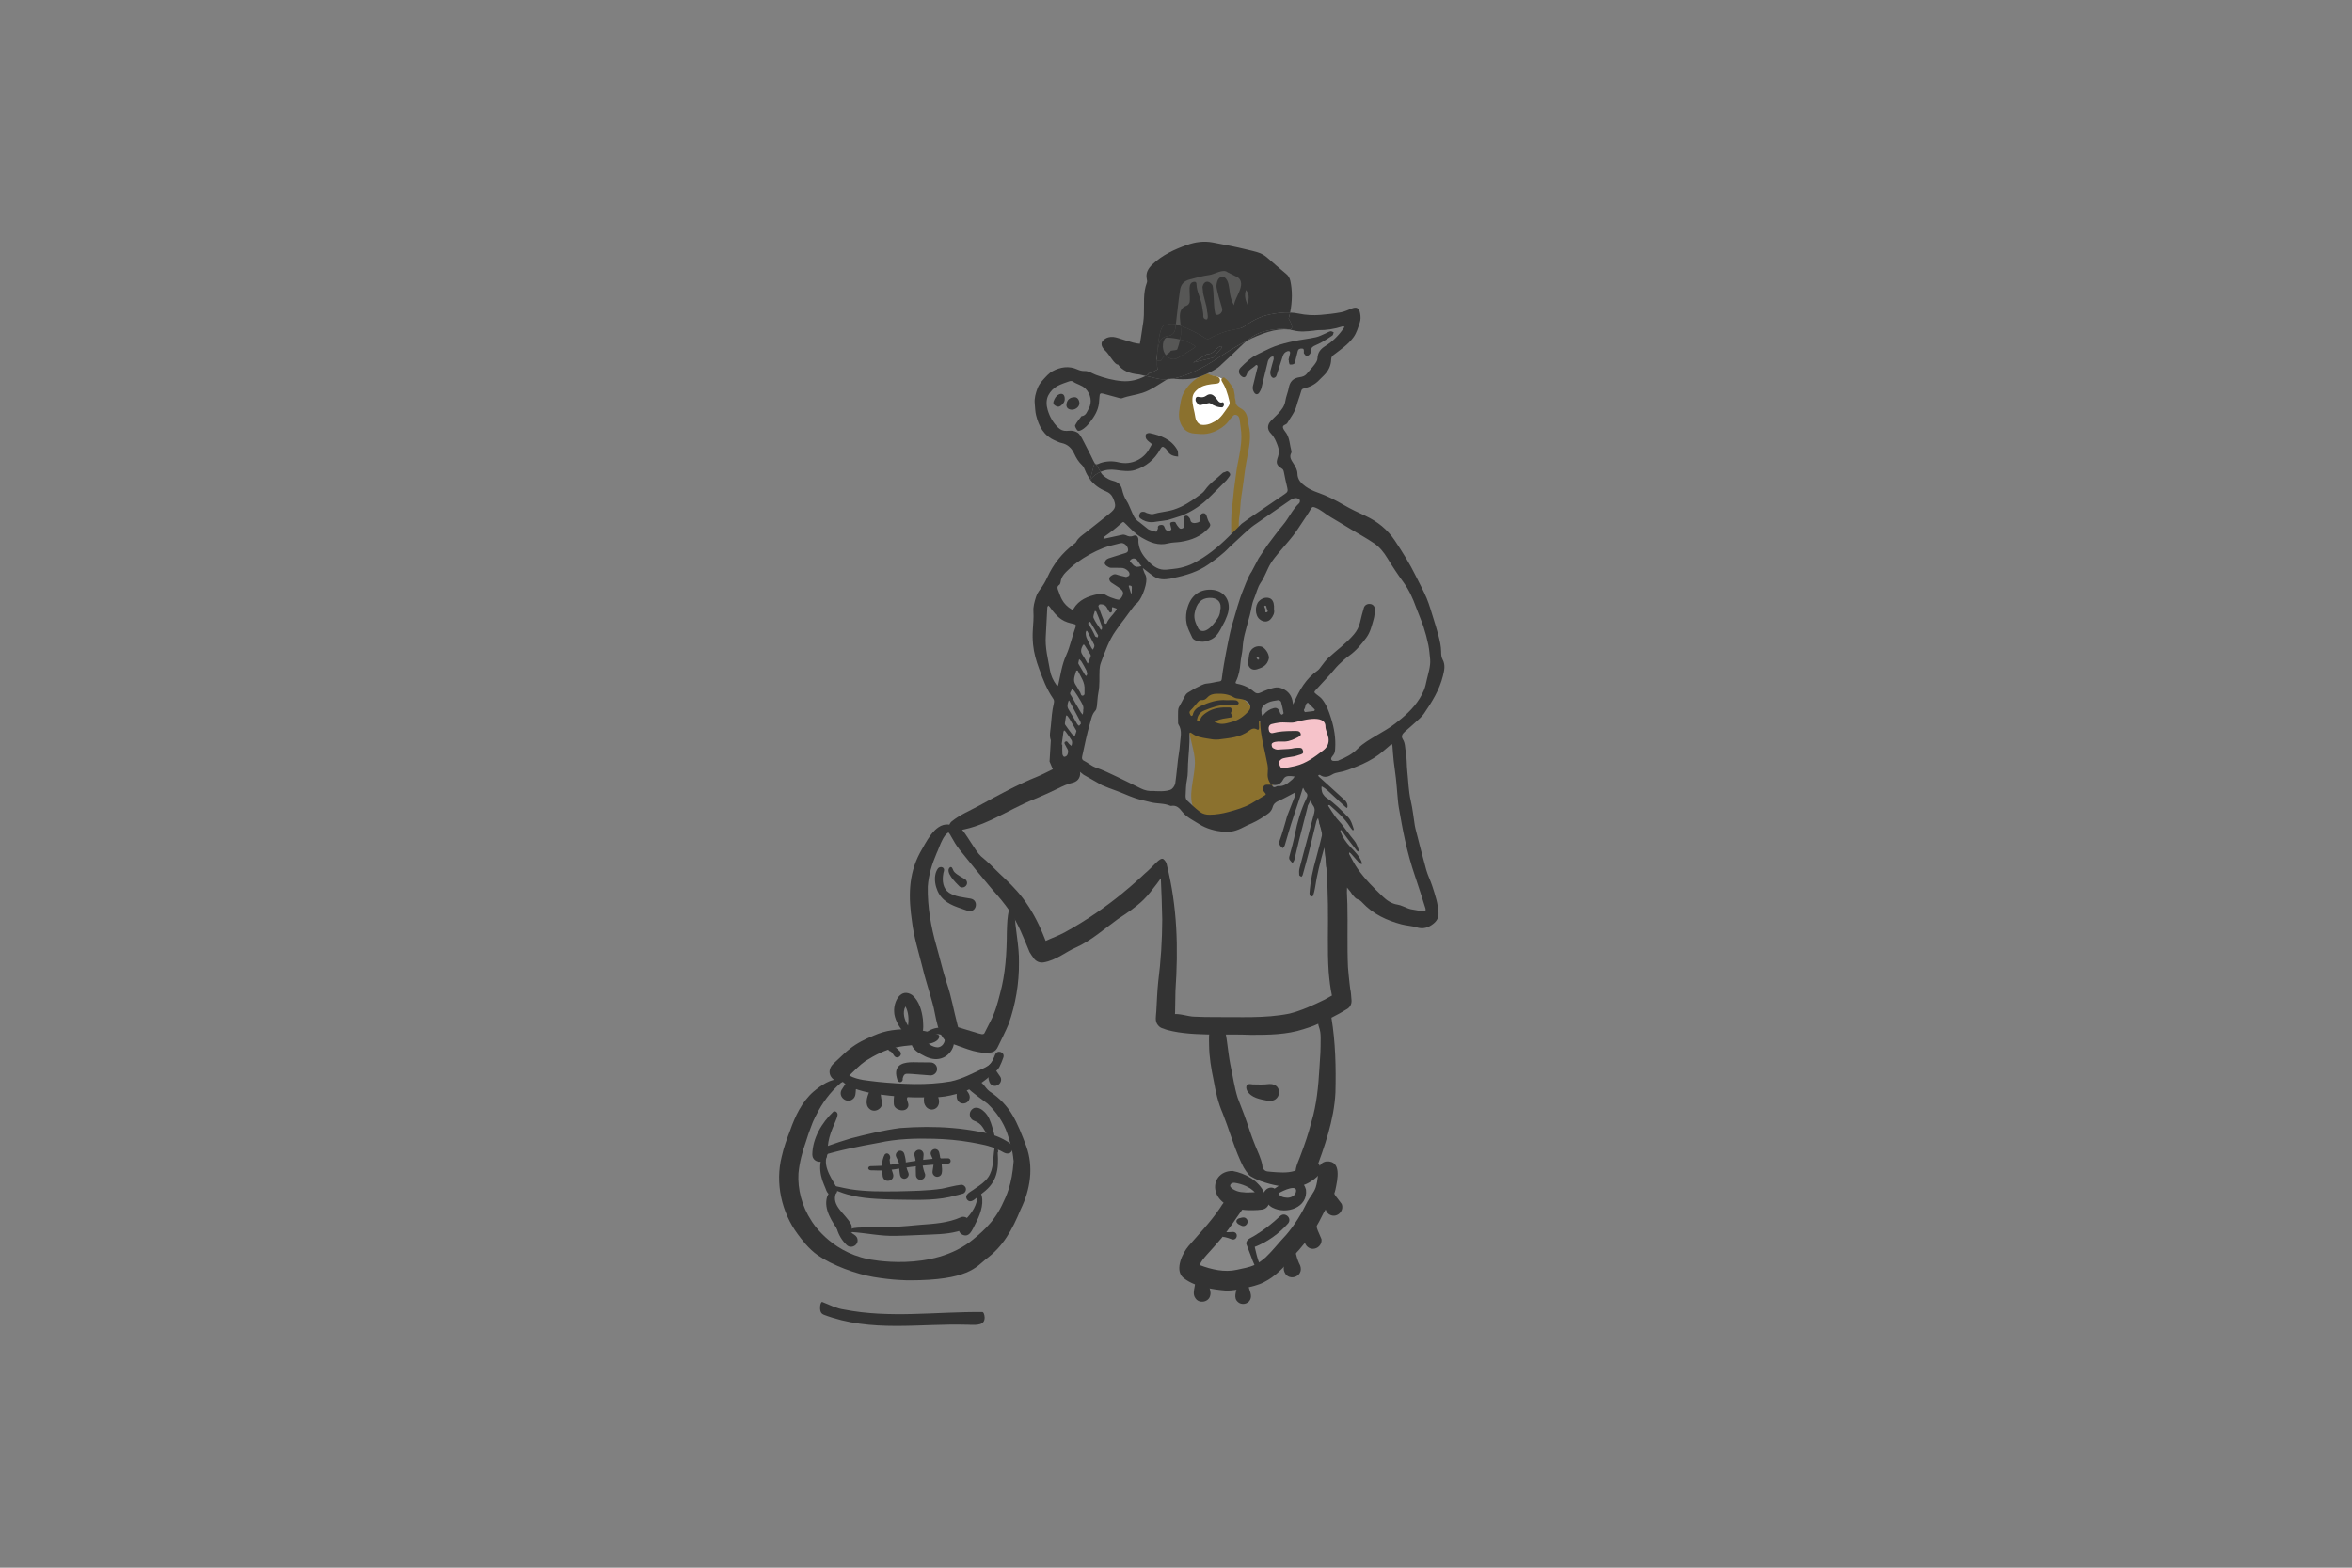<svg width="1440" height="960" viewBox="0 0 1440 960" fill="none" xmlns="http://www.w3.org/2000/svg">
<rect x="0" y="0" width="1440" height="960" fill="#808080" stroke="none"/>
<g clip-path="url(#clip0_1296_2626)">
<path d="M753.837 250.75C751.167 259.62 743.137 265.05 735.917 262.87C728.687 260.7 724.987 251.74 727.657 242.87C730.327 234 738.347 228.57 745.577 230.75C752.807 232.92 756.507 241.88 753.837 250.75Z" fill="white"/>
<path d="M771.056 778.68C774.746 774.49 777.496 769.57 780.686 764.98C784.566 759.41 789.156 754.33 794.286 749.88C797.936 746.72 801.936 743.81 804.616 739.79C807.296 735.77 811.736 724.71 809.116 720.65C805.696 715.34 778.716 720.82 772.756 722.92C760.066 727.39 756.686 740.76 753.136 743.76C748.986 747.26 746.296 751.14 741.966 754.42C737.636 757.7 733.956 762.4 733.646 767.82C733.346 773.2 736.366 778.19 739.786 782.35C749.846 794.66 761.846 789.11 771.046 778.68" fill="#878787"/>
<path d="M600.893 658.18C603.603 657.52 606.413 656.73 608.393 654.94C610.383 653.15 611.283 650.06 609.663 647.85C608.463 646.21 606.273 645.47 604.213 645.01C598.473 643.71 594.073 639.05 588.463 637.3C581.733 635.21 580.733 631.6 573.723 631.56C569.993 631.54 559.703 636.56 556.283 637.8C546.483 641.39 536.673 644.99 526.873 648.58C521.333 650.61 515.333 655.88 522.353 660.14C527.853 663.48 540.033 662.82 546.243 663.16C564.703 664.18 580.703 668.28 600.883 658.18" fill="#878787"/>
<path d="M755.741 501.439C766.761 500.079 777.521 492.079 779.131 481.099C779.711 477.099 779.091 473.039 778.451 469.039C776.281 455.539 773.511 441.319 764.391 431.139C760.131 426.389 754.441 422.689 748.121 421.779C741.801 420.879 734.871 423.099 731.001 428.179C727.291 433.049 726.801 439.689 727.661 445.749C728.521 451.819 730.561 457.669 731.381 463.739C732.611 472.869 727.571 484.129 729.951 492.689C732.471 501.799 748.231 502.369 755.751 501.449" fill="#8B712E"/>
<path d="M798.311 472.46C799.131 472.39 799.981 472.32 800.721 472.03C801.341 471.78 801.841 471.39 802.321 471C805.751 468.19 808.561 464.97 811.351 461.77C812.501 460.44 813.671 459.1 814.391 457.6C815.781 454.7 815.401 451.5 814.841 448.43C814.441 446.21 813.941 443.95 812.711 441.91C811.811 440.42 810.381 438.99 808.341 438.54C807.051 438.26 805.671 438.41 804.351 438.56L785.111 440.75C783.091 440.98 781.071 441.21 779.161 441.76C778.171 442.05 777.161 442.47 776.681 443.19C776.251 443.86 776.351 444.65 776.471 445.4C777.291 450.7 778.111 456.01 778.931 461.31C779.271 463.55 779.621 465.78 779.971 468.02C780.301 470.16 781.001 473.53 784.441 473.59C788.951 473.67 793.821 472.82 798.321 472.44" fill="#F6C3CA"/>
<path d="M726.445 223.15C732.935 220.7 738.595 216.49 744.145 212.34C751.455 206.88 758.755 201.42 766.055 195.96C768.075 194.45 770.165 192.87 771.395 190.66C772.705 188.33 772.915 185.56 773.075 182.9C773.385 177.89 773.595 172.6 771.315 168.12C768.595 162.77 762.725 159.59 756.805 158.59C750.885 157.6 744.825 158.46 738.885 159.33C733.995 160.04 728.975 160.8 724.685 163.24C717.145 167.53 713.245 176.15 710.715 184.45C708.185 192.76 706.415 201.57 701.265 208.56C699.465 210.99 697.235 213.26 696.545 216.2C693.525 228.89 720.765 225.31 726.435 223.17" fill="#575756"/>
<path d="M758.573 323.23C758.323 322.28 758.453 319.71 758.493 318.75C758.563 317.13 759.003 315.54 759.103 313.92C759.383 309.41 759.783 304.93 760.553 300.47C761.223 296.53 761.573 292.53 762.163 288.57C762.703 284.99 763.313 281.41 763.993 277.86C765.093 272.16 765.963 266.48 764.543 260.7C764.153 259.13 763.993 257.5 763.723 255.9C763.273 253.27 761.923 251.23 759.543 250.02C758.103 249.28 757.163 248.34 756.613 247.16C756.503 245.06 756.023 243.55 756.023 243.55C756.123 241.84 755.563 240.09 755.293 238.37C755.253 238.12 752.503 233.49 750.503 231.97C749.923 231.53 749.443 230.76 748.573 231.37C747.733 231.96 747.523 232.57 748.143 233.6C749.123 235.21 750.023 236.9 750.653 238.67C751.543 241.12 752.283 243.64 752.813 246.19C752.993 247.05 752.533 248.25 751.973 249C749.593 252.21 747.673 255.88 744.013 257.92C742.493 258.77 740.873 259.61 739.203 259.95C737.643 260.27 735.653 260.42 734.413 259.7C733.173 258.98 732.043 257.15 731.863 255.67C731.373 251.82 729.883 248.14 730.043 244.17C730.113 242.55 730.573 241.18 731.583 240.01C733.523 237.76 736.013 236.33 738.913 235.72C740.743 235.34 742.623 235.11 744.483 234.97C745.783 234.88 746.763 234.5 746.903 233.11C747.043 231.75 746.003 230.78 745.003 230.56C743.173 230.14 741.303 229.98 739.643 228.97C739.413 228.83 738.943 229.03 738.593 229.12C732.413 230.84 728.003 234.85 724.863 240.24C723.753 242.13 723.123 244.42 722.783 246.62C722.193 250.41 721.143 254.15 722.413 258.13C723.793 262.46 726.783 265.19 731.313 265.49C733.903 265.67 736.423 266.03 739.073 265.57C741.483 265.16 743.623 264.37 745.733 263.22C748.653 261.62 751.183 259.63 752.963 256.78C753.233 256.36 753.673 256.05 754.003 255.67C754.813 254.92 755.383 253.7 756.793 254.07C758.253 254.44 758.823 255.84 758.943 256.95C759.323 260.38 760.063 263.73 760.033 267.26C759.993 273.12 758.843 278.71 757.693 284.37C756.923 288.17 756.593 292.06 756.003 295.9C755.253 300.74 755.013 305.65 754.343 310.48C753.583 315.93 753.783 321.33 753.783 326.76" fill="#8B712E"/>
<path d="M771.967 395.86C768.417 395.18 765.117 397.63 764.717 401.23C764.567 402.59 764.367 403.93 764.187 405.29C763.757 408.54 766.377 410.85 769.457 409.88C770.757 409.47 772.077 409.03 773.247 408.34C775.537 407 776.597 404.8 776.897 403C777.007 399.92 774.157 396.27 771.957 395.85L771.967 395.86ZM770.197 404.1C769.907 403.69 769.537 403.3 769.357 402.85C769.297 402.69 769.697 402.35 769.887 402.09C770.237 402.44 770.587 402.79 771.007 403.21C770.617 403.63 770.407 403.87 770.187 404.1H770.197Z" fill="#333333"/>
<path d="M779.99 371.08C779.88 368.92 779.13 366.86 777.04 366.24C774.8 365.58 772.52 366.39 770.83 368.09C768.25 370.68 768.2 376.74 771.21 379.23C773.47 381.09 776.34 381.16 778.16 378.89C779.52 377.2 780.48 375.3 780 373.17C780 372.35 780.03 371.72 780 371.09L779.99 371.08ZM775.35 374.97C774.16 375.22 775.06 373.33 774.51 372.55C774.24 372.17 774.13 371.66 774.01 371.19C773.99 371.13 774.38 370.96 774.58 370.85C774.79 370.95 775.12 371 775.2 371.16C775.35 371.49 775.36 371.88 775.44 372.25C775.65 373.21 777 374.62 775.34 374.97H775.35Z" fill="#333333"/>
<path d="M769.922 217.01C765.802 218.89 762.682 221.98 759.552 225.1C758.492 226.15 758.312 227.45 758.712 228.59C759.052 229.53 760.002 230.49 760.922 230.91C761.962 231.38 762.902 230.58 763.212 229.49C764.052 226.5 766.972 225.55 768.882 223.62C769.022 223.48 769.482 223.42 769.572 223.52C769.802 223.77 769.992 224.12 770.022 224.45C770.052 224.81 769.862 225.17 769.772 225.53C768.872 229.16 767.952 232.78 767.102 236.41C766.772 237.81 767.082 239.2 767.882 240.4C768.762 241.71 770.042 241.77 770.912 240.48C771.532 239.57 772.072 238.52 772.332 237.46C773.692 232.02 774.912 226.54 776.292 221.12C776.512 220.25 777.272 219.45 777.942 218.79C778.322 218.42 779.042 218.39 779.612 218.21C779.672 218.8 779.912 219.42 779.782 219.96C779.162 222.37 778.352 224.73 777.812 227.15C777.602 228.08 777.762 229.19 778.092 230.09C778.312 230.69 779.212 231.52 779.682 231.44C780.392 231.33 781.242 231.02 781.572 229.89C782.732 225.95 784.162 222.09 785.352 218.16C785.842 216.56 786.772 215.57 788.282 215.07C789.352 214.71 790.062 215.36 789.822 216.45C789.532 217.78 789.172 219.1 788.842 220.42C788.922 220.44 789.012 220.46 789.092 220.48C789.092 220.86 789.022 221.26 789.112 221.62C789.252 222.2 789.442 223.18 789.712 223.22C790.522 223.33 791.452 223.22 792.182 222.88C792.612 222.68 792.822 221.86 792.972 221.28C793.522 219.24 794.032 217.18 794.512 215.12C794.842 213.7 795.822 213.41 797.072 213.44C798.442 213.47 798.242 214.47 798.282 215.33C798.302 215.71 798.172 216.19 798.362 216.45C798.772 217.02 799.282 217.79 799.852 217.91C800.432 218.02 801.342 217.58 801.752 217.09C802.292 216.45 802.822 215.5 802.772 214.72C802.622 212.72 803.912 212.1 805.342 211.45C806.712 210.82 808.112 210.21 809.402 209.46C811.562 208.19 813.702 206.88 815.752 205.43C816.232 205.09 816.292 204.15 816.542 203.48C815.902 203.25 815.202 202.74 814.612 202.85C813.662 203.03 812.792 203.64 811.872 204.02C809.792 204.89 807.782 206.04 805.612 206.51C801.112 207.49 796.492 207.96 791.982 208.92C788.092 209.75 784.192 210.72 780.472 212.09C776.832 213.43 773.442 215.39 769.902 217L769.922 217.01Z" fill="#333333"/>
<path d="M660.852 246.93C660.802 244.83 659.532 243.23 657.942 243.23C654.942 243.24 653.082 244.97 652.912 247.9C652.812 249.68 654.132 250.85 656.272 250.88C658.612 250.91 660.912 248.94 660.852 246.93Z" fill="#333333"/>
<path d="M648.083 241.65C646.393 242.56 645.653 244.17 645.043 245.77C644.613 246.89 645.103 248 646.353 248.58C647.393 249.06 648.193 249.4 649.403 248.5C651.073 247.23 652.013 245.87 651.873 243.99C651.843 241.46 650.153 240.54 648.093 241.65H648.083Z" fill="#333333"/>
<path d="M736.348 393C734.288 393 730.718 392.35 729.888 390.35C729.468 389.32 728.968 388.31 728.448 387.25C726.718 383.76 725.518 379.71 726.468 374.53C727.998 366.19 732.838 361.43 740.088 361.11C744.278 360.92 747.838 362.32 750.048 365.04C752.208 367.69 752.858 371.28 751.878 375.17C751.558 376.45 751.068 377.61 750.548 378.84C750.338 379.32 750.128 379.83 749.918 380.36C745.468 388.89 744.488 391.26 737.718 392.85C737.338 392.94 736.868 392.98 736.348 392.98V393ZM745.028 379.33C745.028 379.33 746.928 377.05 747.038 373.97C747.618 371.64 747.318 369.6 746.188 368.21C744.988 366.74 742.898 366 740.318 366.12C735.428 366.33 732.508 369.38 731.398 375.45C730.748 378.99 732.108 381.75 733.688 384.95C734.138 385.87 738.018 389.74 745.028 379.34V379.33Z" fill="#333333"/>
<path d="M667.328 293.99C667.408 293.9 667.478 293.8 667.558 293.7C667.518 293.65 667.488 293.6 667.448 293.55L667.328 293.99Z" fill="#333333"/>
<path d="M683.46 287.82C687.2 288.36 691.34 288.91 694.81 287.86C701.5 285.84 706.84 281.49 710.31 275.18C711.29 273.39 711.94 273.16 713.31 274.37C713.87 274.86 714.41 275.45 714.76 276.1C716.07 278.51 718.17 279.39 721.32 279.58C721.16 278.07 721.42 276.58 720.83 275.55C717.13 268.99 710.73 266.64 703.88 265.19C703.15 265.04 701.72 265.53 701.55 266.04C701.26 266.9 701.4 268.25 701.93 268.97C702.8 270.14 704.13 270.96 705.29 271.96C704.73 272.94 704.16 273.84 703.67 274.78C700.37 281.05 692.78 284.99 685.03 283.12C681.2 282.19 677.52 282.32 673.8 283.5C672.82 283.81 671.79 284.71 670.75 284.19L672.3 286.21C672.19 286.29 673.13 287.79 673.85 288.93C676.71 287.68 679.88 287.3 683.45 287.82H683.46Z" fill="#333333"/>
<path d="M733.799 247.86H733.789C734.149 247.95 734.509 248.03 734.869 248.11V248.09C736.369 247.72 737.869 247.32 739.369 246.99C739.919 246.87 740.549 246.68 740.969 246.97C743.219 248.53 745.749 249.55 748.319 249.44C748.319 249.44 749.269 249.12 749.339 247.74C749.409 246.36 748.579 246.33 748.579 246.33C747.319 246.83 746.419 246.4 745.629 245.29C745.129 244.58 744.599 243.92 744.069 243.27C742.509 241.42 740.719 240.75 738.459 242.35C736.719 243.59 735.089 243.31 733.469 242.99C733.089 242.91 732.409 243.17 732.199 243.61C731.959 244.11 731.909 245.26 732.109 245.65C732.569 246.54 733.229 247.14 733.799 247.85V247.86Z" fill="#333333"/>
<path d="M716.932 214.81C716.682 214.88 716.513 215.3 716.303 215.54C715.613 216.34 714.702 216.89 713.812 217.48C714.373 218.18 715.073 218.8 715.943 219.27C717.823 220.29 719.522 220.09 721.152 219.15C724.512 217.21 727.793 215.12 731.083 213.07C731.363 212.9 731.512 212.53 731.842 212.12C731.502 211.86 731.213 211.61 730.893 211.4C728.263 209.69 725.443 208.58 722.523 207.85C722.113 209.9 721.512 211.93 720.812 213.87C720.562 214.55 718.263 214.46 716.923 214.8L716.932 214.81Z" fill="#333333"/>
<path d="M715.768 231.62C715.398 231.84 715.018 232.06 714.648 232.27C715.748 232.2 716.868 232.09 717.998 231.89C717.248 231.81 716.498 231.72 715.768 231.62Z" fill="#333333"/>
<path d="M747.819 213.23C748.069 212.94 748.129 212.47 748.269 212.08C747.779 212.1 747.239 211.99 746.829 212.18C746.159 212.5 745.499 212.95 744.979 213.48C743.259 215.22 741.629 217.08 738.849 216.92C736.079 218.61 733.289 220.27 730.539 222L742.709 219.05C744.379 217.08 746.129 215.18 747.829 213.23H747.819Z" fill="#333333"/>
<path d="M702.666 228.76L705.256 228.13C706.336 227.53 707.406 226.93 708.476 226.33C709.206 225.91 709.106 225.25 708.476 224.83C708.356 224.75 708.286 223.1 708.336 220.68C708.116 220.4 707.906 219.97 707.946 219.72C708.146 218.37 708.346 217.02 708.566 215.67C709.076 208.18 710.456 198.82 713.536 198.89C714.136 198.9 714.746 198.61 715.356 198.49C716.896 198.19 718.366 198.16 719.906 198.51C720.486 193.6 721.046 188.68 721.626 183.77C721.876 181.65 722.176 179.55 722.496 177.44C723.006 174.03 725.086 171.98 728.326 171.16C732.326 170.13 736.326 168.91 740.396 168.42C743.466 168.05 748.876 164.35 751.626 166.76C753.826 167.79 756.116 169.04 757.916 169.88C763.386 174.12 755.636 182.41 755.546 186.99C754.166 184.73 753.506 182.36 753.086 179.96C752.486 176.4 752.416 171.57 749.666 169.87C746.506 168.75 745.046 171.34 744.756 174.95C744.596 176.9 747.606 186.79 748.176 188.67C749.236 192.14 744.326 194.32 743.936 191.62C742.936 187.34 743.236 179.34 742.466 175.14C742.276 174.09 740.706 172.73 739.596 172.55C737.866 172.25 736.656 173.67 736.256 175.4C736.096 176.06 736.386 176.81 736.406 177.51C736.516 181.81 738.956 186.55 739.056 190.85C739.266 191.62 740.256 196.47 738.026 195.48C737.816 195.51 736.356 194.97 736.706 192.83C736.726 192.02 736.126 188.76 736.036 187.92C735.546 183.83 733.396 180.01 732.706 175.95C732.406 174.15 733.036 172.23 730.786 172.63C728.816 172.97 728.416 174.65 728.306 176.33C728.236 177.39 728.356 178.47 728.376 179.54C728.406 181.34 728.606 183.15 728.366 184.9C728.246 185.72 727.396 186.84 726.636 187.1C722.996 188.31 722.266 191.12 722.396 194.37C722.466 196.08 722.676 197.8 722.836 199.51C728.096 201.47 733.116 203.91 737.796 206.99C738.966 207.77 739.756 207.79 740.746 207.18C742.876 205.86 745.216 205.02 747.496 204.02C750.896 202.53 754.466 202.05 757.996 201.33C759.526 201.01 760.866 200.61 762.126 199.69C766.796 196.26 771.856 193.66 777.616 192.52C781.706 191.72 785.776 191.18 789.886 191.35C791.246 184.57 791.276 177.84 790.046 172.16C789.636 170.3 788.936 168.94 787.406 167.7C783.366 164.43 779.506 160.93 775.566 157.53C771.986 154.44 767.386 153.84 763.076 152.76C756.326 151.06 749.446 149.82 742.606 148.5C737.166 147.45 731.886 148.16 726.666 150.02C718.966 152.76 711.666 156.14 705.626 161.85C702.986 164.35 701.316 167.11 702.116 170.91C702.266 171.6 702.416 172.42 702.176 173.04C699.716 179.46 700.626 186.17 700.336 192.78C700.276 194.22 700.176 195.67 699.976 197.1C698.746 205.89 697.876 210.5 697.876 210.5C693.416 210.36 684.586 206.56 681.666 206.33C677.156 205.97 675.346 208.5 674.826 209.15C674.336 209.77 674.336 211.14 674.676 211.95C675.146 213.07 675.996 214.14 676.916 214.96C678.846 216.68 682.786 223.89 684.446 223.16C687.056 226.85 691.276 228.8 697.506 229.32L701.356 230.2C702.096 229.82 702.826 229.43 703.556 229.04C702.966 228.87 702.646 228.77 702.646 228.77L702.666 228.76ZM762.846 177.56C765.436 180.78 764.346 183.71 763.766 186.64C762.626 183.94 761.616 181.17 762.846 177.56Z" fill="#333333"/>
<path d="M776.349 202.35C774.529 202.75 772.699 203.2 770.989 203.91C768.199 205.07 765.759 206.71 763.469 208.59C771.809 204.35 781.089 200.95 788.899 201.77C789.159 201.8 789.389 201.79 789.599 201.77C785.159 201.02 780.759 201.39 776.359 202.34L776.349 202.35Z" fill="#333333"/>
<path d="M750.296 288.92C749.786 289.24 748.996 289.21 748.586 289.61C744.996 293.13 740.636 295.84 737.716 300.12C736.696 301.63 734.996 302.72 733.476 303.84C728.826 307.23 724.116 310.35 718.446 312.12C714.336 313.4 710.096 313.55 706.026 314.79C704.966 315.11 703.606 314.52 702.396 314.24C701.796 314.1 701.276 313.62 700.676 313.49C699.656 313.28 698.566 313.28 697.956 314.3C697.336 315.35 697.116 316.63 698.186 317.45C702.316 320.65 706.916 319.6 706.916 319.6L714.976 318.45C715.616 318.31 723.546 315.74 723.546 315.74C730.286 313 736.096 308.94 741.206 303.78C744.336 300.62 747.536 297.52 750.656 294.35C751.436 293.55 752.026 292.57 752.716 291.68C753.366 290.85 753.326 290.14 752.566 289.35C751.866 288.62 751.246 288.32 750.306 288.91L750.296 288.92Z" fill="#333333"/>
<path d="M670.749 284.18L670.269 283.56C670.039 283.65 668.039 279.3 667.859 278.95C666.519 276.4 665.269 273.81 663.929 271.27C662.929 269.38 662.019 267.39 660.689 265.76C659.909 264.8 658.439 264.2 657.169 263.9C655.849 263.59 654.389 263.79 652.999 263.85C650.979 263.94 649.349 263.26 647.879 261.87C644.669 258.85 642.589 255.01 641.409 250.98C640.609 248.24 640.359 244.89 641.839 242.06C643.139 239.58 645.119 237.53 647.639 236.26C649.849 235.14 652.239 234.33 654.599 233.52C655.269 233.29 656.299 233.23 656.799 233.59C659.239 235.36 662.399 235.78 664.589 238.02C667.829 241.34 668.789 246.28 666.569 250.24C665.509 252.11 664.919 254.59 662.109 254.85C660.789 256.67 659.269 258.39 658.249 260.37C657.929 260.99 658.799 262.41 659.389 263.28C659.969 264.13 660.889 263.88 661.779 263.46C664.279 262.27 666.039 260.24 667.629 258.13C670.129 254.83 672.299 251.3 672.809 247.03C672.969 245.66 673.089 244.29 673.159 242.91C673.239 241.05 673.669 240.61 675.399 241.05C678.419 241.82 681.409 242.72 684.419 243.51C685.259 243.73 686.259 244.14 686.959 243.87C691.049 242.32 695.429 241.93 699.599 240.54C704.879 238.78 709.119 235.56 713.729 232.81C714.039 232.63 714.349 232.45 714.659 232.27C712.639 232.39 710.669 232.3 708.819 231.88L701.399 230.19C701.219 230.28 701.049 230.38 700.879 230.47C696.539 232.63 691.989 233.79 687.049 233.39C681.499 232.94 676.249 231.51 671.059 229.6C668.729 228.74 666.619 227.11 663.999 227.2C662.429 227.25 661.049 226.87 659.629 226.24C654.419 223.91 649.239 224.73 644.469 227.28C642.099 228.55 640.199 230.82 638.349 232.87C637.029 234.34 635.819 236.08 635.149 237.92C634.089 240.85 633.169 243.89 633.509 247.11C633.759 249.48 633.749 251.91 634.309 254.2C635.959 261.02 639.079 266.86 645.999 269.76C647.269 270.3 648.519 270.99 649.849 271.25C653.799 272.05 656.189 274.53 657.789 278.03C658.939 280.57 660.409 282.91 662.469 284.84C663.299 285.62 663.749 286.56 664.179 287.67C665.019 289.86 666.129 291.81 667.469 293.55L670.099 283.64C670.329 283.91 670.549 284.07 670.779 284.18H670.749Z" fill="#333333"/>
<path d="M649.172 476.16C652.372 475 655.082 472.96 658.052 471.38C658.552 471.11 659.012 470.59 659.692 471.26C660.882 472.43 662.142 473.46 663.422 474.44L674.612 480.8C677.442 482.03 680.352 483.12 683.282 484.17C687.172 485.55 690.902 487.37 694.802 488.7C697.972 489.78 701.302 490.42 704.562 491.26C708.432 492.27 712.582 491.76 716.352 493.39C716.572 493.49 716.852 493.55 717.092 493.51C720.312 492.94 721.992 494.76 723.842 497.12C726.502 500.51 730.552 502.33 734.152 504.63C738.712 507.54 743.862 508.82 749.042 509.39C753.242 509.85 757.442 508.63 761.282 506.57C762.922 505.68 764.652 504.94 766.362 504.19C769.942 502.6 773.222 500.5 776.392 498.23C777.752 497.26 778.732 495.9 779.172 494.27C779.712 492.28 780.972 491.22 782.862 490.41C785.972 489.08 788.912 487.37 791.932 485.81C792.152 485.69 792.362 485.55 792.572 485.42C792.692 485.75 792.912 486.08 792.902 486.4C792.852 487.02 792.752 487.65 792.532 488.22C791.102 491.96 789.592 495.67 788.162 499.41C787.762 500.45 787.572 501.57 787.242 502.64C786.052 506.58 784.992 510.57 783.562 514.42C783.052 515.8 783.042 516.84 783.792 517.93C784.192 518.5 784.812 518.91 785.332 519.4C785.762 518.84 786.392 518.33 786.582 517.69C787.902 513.4 789.062 509.06 790.412 504.78C792.102 499.43 793.952 494.12 795.712 488.78C796.332 486.89 796.892 484.98 797.492 483.08C797.562 482.85 797.702 482.64 797.812 482.42C797.952 482.68 798.082 482.95 798.232 483.2C798.602 483.83 798.852 484.62 799.382 485.06C800.902 486.32 800.532 487.54 799.792 489.07C796.442 495.97 794.332 503.27 792.832 510.78C791.952 515.17 790.782 519.52 789.572 523.84C789.282 524.9 789.012 525.77 789.702 526.67C790.212 527.33 790.792 527.93 791.342 528.56C791.742 527.86 792.312 527.2 792.492 526.45C793.472 522.59 794.302 518.69 795.272 514.82C797.002 507.93 798.792 501.06 800.562 494.17C800.622 493.93 800.572 493.64 800.672 493.42C801.222 492.29 801.802 491.18 802.372 490.06C802.862 491.12 803.182 492.32 803.892 493.22C805.442 495.21 804.842 497.17 804.252 499.26C803.062 503.46 802.022 507.7 800.902 511.91C799.132 518.53 797.302 525.15 795.612 531.79C795.282 533.09 795.332 534.52 795.442 535.88C795.472 536.27 796.322 536.6 796.792 536.95C797.052 536.58 797.432 536.24 797.552 535.84C798.852 531.15 800.162 526.47 801.362 521.76C802.952 515.48 804.432 509.17 805.982 502.88C806.102 502.4 806.362 501.95 806.602 501.51C806.752 501.24 806.972 501.01 807.152 500.76C807.222 501 807.322 501.23 807.372 501.47C807.632 502.81 807.652 504.25 808.172 505.48C809.412 508.37 809.892 509.4 809.632 510.42C808.402 515.38 807.272 520.36 805.862 525.27C803.822 532.39 802.242 539.57 801.742 546.96C801.712 547.4 801.882 547.88 802.062 548.3C802.192 548.61 802.532 549.1 802.712 549.07C803.162 549 803.842 548.77 803.942 548.44C804.432 546.9 804.882 545.34 805.112 543.75C806.282 535.71 808.302 527.87 810.502 520.07C810.602 519.72 810.722 519.38 810.832 519.03C810.952 519.33 811.152 519.63 811.172 519.94C811.462 523.45 811.812 526.95 811.952 530.47C812.102 534.02 823.772 550.41 823.772 550.41C823.842 549.27 823.972 548.13 824.192 547C824.422 545.82 824.492 544.61 824.642 543.42C825.422 544.39 826.222 545.33 826.982 546.32C827.442 546.91 827.752 547.63 828.262 548.17C829.122 549.08 829.972 550.32 831.052 550.63C832.412 551.03 833.252 551.8 834.102 552.72C840.652 559.78 849.012 563.64 858.122 566.05C861.132 566.85 864.342 566.94 867.302 567.86C871.222 569.08 874.472 568.11 877.492 565.72C879.572 564.08 880.842 562.08 880.732 559.23C880.492 553.4 878.652 547.95 876.872 542.49C875.802 539.17 874.152 536.02 873.212 532.67C870.992 524.75 869.022 516.76 866.962 508.79C866.682 507.71 866.392 506.61 866.212 505.51C865.392 500.44 864.902 495.31 863.742 490.34C862.362 484.43 862.282 478.41 861.632 472.44C861.192 468.44 861.422 464.33 860.672 460.41C860.182 457.89 860.432 455.19 858.902 452.77C857.742 450.93 858.432 449.53 860.192 447.99C862.382 446.08 864.592 444.2 866.722 442.22C868.492 440.58 870.452 439.01 871.792 437.05C876.682 429.88 881.302 422.51 883.412 413.98C884.222 410.68 885.112 407.22 883.192 403.78C882.442 402.44 882.342 400.62 882.332 399.02C882.292 395.59 881.512 392.3 880.642 389.04C879.752 385.66 878.742 382.31 877.692 378.99C876.342 374.71 875.152 370.36 873.432 366.24C871.462 361.55 868.952 357.08 866.702 352.5C863.042 345.03 858.622 338.01 854.032 331.09C849.512 324.26 843.442 319.38 836.072 315.93C831.652 313.86 827.182 311.83 822.972 309.36C817.752 306.3 812.422 303.6 806.692 301.59C804.122 300.69 801.542 299.5 799.342 297.91C796.712 296 794.372 293.79 794.342 289.89C794.322 287.92 793.172 285.81 792.062 284.06C790.692 281.89 789.102 279.97 790.612 277.24C790.772 276.95 790.722 276.47 790.632 276.11C789.652 272.51 789.652 268.64 787.602 265.34C786.872 264.17 785.722 263.09 785.482 261.83C785.162 260.12 787.482 260.21 788.172 259.01C790.162 255.54 792.782 252.44 793.832 248.43C794.622 245.42 795.812 242.52 796.652 239.51C796.932 238.51 797.242 238.15 798.282 237.89C801.852 237.01 805.112 235.47 807.692 232.72C808.652 231.7 809.672 230.74 810.672 229.76C813.392 227.09 814.902 223.85 815.012 220.04C815.052 218.76 815.532 218.08 816.562 217.3C820.842 214.02 825.352 211.03 828.622 206.56C830.622 203.84 831.422 200.68 832.492 197.63C833.122 195.83 833.112 193.82 832.712 191.82C832.092 188.66 830.692 187.73 827.722 188.87C825.512 189.72 823.332 190.81 821.032 191.24C816.852 192.01 812.592 192.51 808.352 192.84C803.942 193.18 799.502 192.96 795.162 192.04C793.392 191.66 791.632 191.47 789.872 191.4C789.612 192.68 789.332 193.96 788.972 195.23C788.972 195.23 793.072 201.54 789.572 201.83C790.372 201.96 791.162 202.12 791.962 202.33C796.042 203.4 800.222 202.93 804.362 202.48C805.232 202.39 806.102 202.15 806.972 202.16C812.042 202.24 816.972 201.47 821.792 199.92C822.202 199.79 822.732 200.03 823.212 200.11C823.012 200.42 822.822 200.74 822.612 201.04C819.622 205.36 815.952 209.06 811.522 211.81C808.472 213.71 806.712 215.87 806.602 219.57C806.552 220.9 805.502 222.32 804.622 223.49C803.192 225.4 801.472 227.1 799.972 228.96C798.832 230.37 797.192 230.77 795.642 231C791.732 231.56 789.722 233.69 789.042 237.53C788.562 240.22 787.362 242.78 786.962 245.48C786.482 248.7 784.652 251 782.602 253.22C781.142 254.81 779.482 256.22 778.022 257.81C775.802 260.22 775.752 263.06 778.102 265.44C780.212 267.6 781.262 270.23 782.272 272.95C783.082 275.15 783.252 277.24 782.482 279.56C781.902 281.33 781.012 283.39 782.592 285.2C783.152 285.85 783.882 286.42 784.632 286.83C785.662 287.38 785.892 288.18 786.092 289.26C786.632 292.33 787.362 295.36 788.072 298.39C788.602 300.64 788.462 301.25 786.552 302.56C779.402 307.44 772.232 312.29 765.082 317.17C763.432 318.3 761.832 319.51 760.212 320.69L752.192 328.66C745.722 335.09 738.702 340.78 730.562 344.95C728.142 346.19 725.472 347.06 722.822 347.68C720.022 348.33 717.122 348.47 714.262 348.84C709.612 349.29 706.212 346.99 703.242 343.91C700.342 340.91 697.802 337.62 697.172 333.29C697.092 332.69 696.922 332.06 696.982 331.47C697.252 328.88 695.972 327.25 693.872 328.12C692.042 328.88 690.792 328.46 689.282 327.73C688.662 327.44 687.832 327.33 687.162 327.47C683.502 328.21 679.852 329.05 676.202 329.85C676.002 329.9 675.782 329.83 675.572 329.82C675.662 329.49 675.642 329.01 675.862 328.84C677.552 327.55 679.342 326.37 681.022 325.06C682.802 323.66 684.522 322.17 686.222 320.68C687.722 319.36 687.712 319.31 689.222 320.81C692.272 323.83 695.162 326.97 698.962 329.18C704.082 332.16 709.192 334.35 715.332 332.7C717.722 332.06 720.312 332.17 722.782 331.8C729.402 330.8 735.382 328.5 739.992 323.35C740.952 322.29 741.372 321.45 740.412 320.05C739.602 318.86 739.212 317.36 738.742 315.96C738.372 314.86 737.772 314.12 736.582 314.27C735.392 314.42 734.922 315.29 734.912 316.43C734.912 316.56 734.922 316.69 734.912 316.81C734.812 317.66 735.012 318.9 734.522 319.29C733.712 319.94 733.032 320.06 731.942 320.25C730.682 320.48 729.162 320.08 728.852 318.69C728.742 318.21 728.662 317.65 728.362 317.3C727.732 316.55 727.162 315.52 725.932 315.81C724.432 316.15 725.092 317.44 725.002 318.33C724.892 319.46 725.002 320.62 725.022 321.76C725.042 322.56 724.922 323.13 724.012 323.53C722.882 324.03 722.282 323.86 721.262 322.43C720.882 321.9 720.232 321.17 720.082 320.7C719.762 319.7 719.412 319.39 717.702 319.63C716.002 319.87 716.462 321.08 716.462 321.08C716.722 322.05 716.972 323.01 717.182 323.99C717.232 324.23 716.682 324.81 716.342 324.88C714.262 325.29 713.492 324.59 712.882 322.67C712.552 321.63 711.782 321.2 710.282 321.51C708.782 321.81 708.902 322.88 708.902 322.88H708.932C708.932 323.13 709.002 323.41 708.912 323.64C708.752 324.06 708.252 325.59 708.002 325.62C707.442 325.68 703.322 324.43 702.972 324.07L697.662 319.82C694.312 317.64 693.962 315.51 692.302 311.95C691.462 310.16 690.872 308.34 689.722 306.63C688.362 304.6 687.552 302.1 686.972 299.7C686.262 296.72 684.452 295.18 681.682 294.51C679.422 293.96 677.462 292.9 675.722 291.39C675.272 291 674.792 290.6 674.492 290.1C674.362 289.89 674.092 289.46 673.782 288.98C671.622 289.92 669.632 291.35 667.822 293.33C667.692 293.47 667.592 293.61 667.482 293.76C669.912 296.86 673.102 299.23 676.982 300.81C679.152 301.7 680.532 302.85 681.452 304.97C683.552 309.8 683.272 311.33 679.232 314.55C674.312 318.46 669.422 322.42 664.462 326.28C662.372 327.91 660.142 329.35 658.872 331.81C658.602 332.35 658.022 332.75 657.512 333.13C650.372 338.57 644.902 345.36 641.202 353.54C640.002 356.19 638.562 358.66 636.772 360.97C635.712 362.34 634.802 363.93 634.282 365.57C633.372 368.42 632.502 371.35 632.692 374.4C632.922 378.13 632.592 381.88 632.342 385.56C632.132 388.72 632.192 391.71 632.502 394.85C633.002 399.9 634.412 404.72 636.102 409.35C638.422 415.68 640.802 422.08 644.732 427.73C645.232 428.45 645.512 429.28 645.222 430.5C644.072 435.25 643.742 440.15 643.322 445.02C643.082 447.72 642.312 450.41 643.302 453.13C643.422 453.47 643.322 453.89 643.302 454.27C643.052 458.29 642.782 462.31 642.572 466.33L647.422 477.71C647.922 477.15 648.452 476.44 649.112 476.21L649.172 476.16ZM655.962 456.77C655.542 456.42 655.112 456.06 654.682 455.72C653.892 455.08 653.462 453.34 652.142 454.25C651.092 454.98 652.232 456.07 652.592 456.94C652.972 457.87 653.742 458.7 653.892 459.64C654.042 460.53 653.812 461.62 653.382 462.42C653.082 462.98 652.092 463.51 651.492 463.44C651.062 463.38 650.482 462.33 650.432 461.69C650.292 459.8 650.382 457.89 650.382 455.99C650.252 455.97 650.122 455.96 650.002 455.94C650.352 453.34 650.702 450.74 651.082 448.15C651.132 447.84 651.342 447.56 651.482 447.26C651.782 447.49 652.162 447.65 652.372 447.94C653.612 449.67 654.852 451.4 656.002 453.19C656.312 453.68 656.402 454.39 656.382 454.99C656.372 455.58 656.102 456.17 655.962 456.76V456.77ZM658.032 450.71C657.442 450.3 656.712 450 656.282 449.47C654.902 447.71 653.612 445.87 652.312 444.05C652.112 443.77 651.912 443.37 651.952 443.04C652.122 441.57 652.362 440.1 652.612 438.64C652.642 438.44 652.832 438.26 652.942 438.07C653.152 438.19 653.432 438.28 653.572 438.46C654.032 439.05 654.482 439.65 654.862 440.28C656.122 442.43 657.352 444.59 658.592 446.76C658.772 447.09 659.082 447.49 659.012 447.78C658.762 448.77 658.362 449.73 658.022 450.71H658.032ZM660.642 444.48C660.282 444.16 659.812 443.9 659.582 443.51C657.782 440.49 656.142 437.39 654.242 434.44C653.132 432.7 653.562 431.11 654.132 429.46C654.452 428.55 654.652 429.09 654.912 429.58C657.082 433.69 659.282 437.78 661.452 441.89C661.622 442.21 661.632 442.61 661.772 443.19C661.432 443.58 661.032 444.03 660.632 444.48H660.642ZM680.792 372.76C680.712 371.38 681.342 371.87 682.122 372.14C684.132 372.83 684.032 372.69 682.852 374.39C681.142 376.84 678.692 378.74 677.592 381.63C677.522 381.81 677.212 381.89 677.012 382.02C676.802 381.92 676.462 381.87 676.402 381.71C675.062 378.25 673.712 374.78 672.482 371.27C672.382 370.99 673.022 370.08 673.372 370.06C675.212 369.93 676.832 370.4 677.752 372.23C678.202 373.12 678.702 373.99 679.272 374.79C679.432 375.03 679.962 375.18 680.242 375.09C680.492 375.01 680.732 374.57 680.782 374.25C680.872 373.76 680.822 373.25 680.792 372.75V372.76ZM672.692 378.24C673.352 379.97 674.002 381.71 674.592 383.47C674.742 383.93 674.672 384.47 674.702 384.9C674.592 385.21 674.502 385.43 674.422 385.66C674.212 385.58 673.892 385.56 673.802 385.4C672.312 383.1 670.572 380.9 669.532 378.41C669.062 377.29 670.012 375.58 670.312 374.14C670.592 374.24 671.042 374.27 671.132 374.47C671.692 375.7 672.212 376.97 672.692 378.24ZM672.272 388.98C672.452 389.29 672.102 389.89 672.002 390.36C671.492 390.12 670.702 390.02 670.512 389.63C669.332 387.04 668.102 384.5 666.342 382.24C666.162 382.02 666.302 381.49 666.412 381.15C666.462 380.97 666.762 380.86 666.952 380.73C667.162 380.81 667.492 380.82 667.582 380.97C669.172 383.62 670.762 386.28 672.272 388.98ZM669.882 394.71C670.082 395.12 670.072 395.72 669.932 396.17C669.762 396.76 669.362 397.28 669.062 397.83C668.732 397.37 668.342 396.94 668.082 396.44C667.122 394.56 666.142 392.68 665.302 390.74C664.912 389.84 664.812 388.82 664.752 388.52C664.752 387.56 664.692 387.29 664.762 387.06C664.852 386.75 665.042 386.48 665.182 386.19C665.382 386.34 665.672 386.44 665.772 386.64C667.162 389.32 668.552 392 669.872 394.71H669.882ZM667.642 400.88C667.762 401.08 667.742 401.37 667.812 401.73C667.342 403.02 666.872 404.44 666.292 405.81C665.922 406.69 665.752 406.13 665.492 405.65C664.582 404.02 663.672 402.37 662.632 400.82C661.212 398.7 662.092 396.82 663.082 394.92C663.152 394.78 663.812 394.74 663.892 394.86C665.172 396.85 666.412 398.86 667.642 400.88ZM662.102 405.09C663.142 406.8 664.142 408.55 665.032 410.35C665.402 411.11 665.462 412.02 665.622 412.7C665.432 413.26 665.322 413.61 665.202 413.96C664.892 413.75 664.472 413.6 664.292 413.31C662.922 411.07 661.592 408.8 660.272 406.53C660.152 406.33 660.162 406.02 660.212 405.78C660.342 405.07 660.522 404.36 660.682 403.66C661.172 404.13 661.762 404.54 662.112 405.1L662.102 405.09ZM663.992 422.52C663.992 422.6 664.002 422.73 663.992 422.85C663.872 423.95 664.422 425.53 663.162 425.93C661.692 426.39 661.772 424.55 661.182 423.74C660.242 422.42 659.622 420.87 658.672 419.56C656.482 416.53 658.172 413.66 658.912 410.76C658.942 410.64 659.762 410.53 659.802 410.61C661.642 414.4 664.402 417.88 663.992 422.52ZM657.862 423.32C659.062 425.07 660.242 426.84 661.282 428.7C662.382 430.65 663.762 432.56 663.192 434.71C663.192 435.29 663.222 435.54 663.192 435.79C663.112 436.4 663.002 437 662.902 437.6C662.502 437.14 662.022 436.74 661.712 436.22C659.802 432.99 657.882 429.77 656.092 426.47C655.672 425.7 654.682 424.93 655.402 423.77C655.762 423.18 656.012 422.52 656.302 421.9C656.832 422.37 657.472 422.75 657.862 423.32ZM770.522 342.01L766.252 350.13C764.382 352.5 761.372 360.62 761.372 360.62C758.502 367.55 756.692 374.83 754.542 382C753.392 385.8 752.602 389.73 751.802 393.62C750.892 398.01 750.092 402.44 749.322 406.86C748.812 409.81 748.352 412.77 748.012 415.74C747.882 416.86 747.482 417.16 746.402 417.3C743.942 417.62 741.522 418.38 739.052 418.56C736.512 418.75 734.592 420.21 732.432 421.15C730.942 421.8 729.632 422.83 728.192 423.59C727.052 424.2 726.132 424.86 725.522 426.11C724.382 428.48 722.962 430.72 721.772 433.07C721.392 433.82 721.292 434.75 721.272 435.61C721.202 437.64 721.242 439.68 721.272 441.71C721.272 442.33 721.182 443.09 721.482 443.56C724.082 447.57 722.582 451.88 722.382 456.05C722.242 459.16 721.552 462.23 721.192 465.33C720.642 470.06 720.262 474.81 719.562 479.52C719.372 480.77 718.562 482.14 717.562 483.03C715.082 485.23 706.242 484.36 706.242 484.36C703.552 484.61 700.982 484.04 698.572 482.87C693.602 480.46 688.692 477.93 683.702 475.58C679.512 473.61 675.332 471.54 670.952 470.04C668.112 469.07 666.072 467.01 663.472 465.78C662.362 465.25 662.332 464.14 662.572 463.11C664.072 456.43 665.342 449.67 667.292 443.11C668.082 440.46 668.482 437.44 670.612 435.2C671.232 434.55 671.432 433.37 671.562 432.4C671.922 429.66 671.922 426.87 672.472 424.17C673.422 419.53 672.972 414.86 673.192 410.2C673.262 408.71 673.512 407.18 674.032 405.79C676.532 399.1 678.862 392.32 683.012 386.4C684.882 383.73 686.772 381.07 688.792 378.51C689.462 377.65 694.392 370.66 695.312 370.02C695.312 370.02 698.162 368.55 700.662 361.05C703.162 353.55 701.042 351.68 700.792 351.13C700.322 350.08 700.022 348.94 699.652 347.84C700.542 348.52 701.412 349.2 702.302 349.87C703.702 350.94 705.062 352.07 706.522 353.04C709.572 355.07 712.962 354.94 716.382 354.4C717.122 354.28 717.832 354.03 718.572 353.89C726.212 352.33 733.522 350.12 740.042 345.49C744.482 342.34 748.862 339.2 752.582 335.2L761.492 326.92C763.512 325.21 765.382 323.29 767.532 321.78C774.802 316.65 782.182 311.68 789.482 306.59C790.872 305.62 792.272 304.78 793.992 305.08C794.662 305.19 795.522 305.64 795.772 306.19C796.012 306.7 795.802 307.78 795.372 308.18C791.262 312.02 789.072 317.26 785.492 321.49C782.172 325.41 779.202 329.63 776.052 333.7C775.592 334.29 770.502 342.01 770.502 342.01H770.522ZM753.922 437.41C753.082 436.3 754.242 435.85 754.122 435.04C753.982 434.11 754.042 433.26 752.752 433.22C747.802 433.06 742.942 433.41 738.692 436.33C737.052 437.46 735.362 438.61 734.842 440.8C734.762 441.15 733.922 441.57 733.472 441.53C732.602 441.45 732.842 440.84 732.992 440.14C733.522 437.58 734.972 435.98 737.392 435.03C741.952 433.25 746.482 431.47 751.522 431.74C753.172 431.84 754.822 431.74 756.472 431.74C757.472 431.74 758.452 431.29 758.392 430.37C758.352 429.8 757.282 428.92 756.602 428.85C754.722 428.64 752.812 428.78 750.912 428.78C745.222 428.27 740.072 430.14 734.982 432.41C732.502 433.52 730.782 435.11 730.252 437.85C730.202 438.09 729.782 438.32 729.482 438.43C729.362 438.48 729.032 438.22 728.942 438.03C728.472 437.05 727.722 436.18 728.912 435.01C730.612 433.33 732.032 431.37 733.662 429.63C734.122 429.13 734.982 428.66 735.602 428.72C737.202 428.87 738.232 428.14 739.212 427.07C740.762 425.39 742.692 424.86 744.992 424.8C748.732 424.7 752.242 425.07 755.522 427.09C756.522 427.7 757.902 427.75 759.122 427.92C761.152 428.21 763.052 428.7 764.462 430.35C765.852 431.97 765.892 433.8 764.462 435.42C761.732 438.52 758.362 440.98 754.482 441.99C751.362 442.8 747.952 444.15 744.582 442.46C744.252 442.3 743.892 442.2 743.552 442.08C743.862 441.89 744.162 441.7 744.482 441.53C747.202 440.1 750.222 439.91 753.162 439.41C754.872 439.12 755.102 439 753.912 437.42L753.922 437.41ZM776.192 480.52C775.042 480.52 774.042 480.52 773.482 481.98C772.972 483.29 773.252 484.07 774.082 485.03C775.362 486.52 775.282 486.53 773.602 487.51C771.122 488.97 768.692 490.54 766.192 491.98C761.702 494.57 756.752 495.96 751.812 497.28C748.192 498.25 744.492 498.84 740.702 498.91C738.422 498.95 736.342 498.43 734.662 497.15C731.862 495.01 729.262 492.59 726.732 490.13C726.122 489.54 725.832 488.32 725.872 487.41C726.022 484.02 726.052 480.58 726.742 477.29C727.392 474.13 727.192 471.02 727.352 467.89C727.642 461.84 728.462 455.83 728.192 449.75C728.132 448.47 728.652 448.26 729.842 449.16C732.552 451.22 735.802 451.7 738.972 452.24C741.352 452.65 743.952 453.14 746.212 452.83C752.572 451.94 759.222 451.71 764.682 447.5C766.072 446.43 767.642 445.57 769.552 446.69C770.612 447.31 770.832 446.42 770.832 445.61C770.832 444.42 770.712 443.23 770.732 442.04C770.732 441.73 771.072 441.42 771.262 441.11C771.362 441.34 771.522 441.57 771.522 441.79C771.692 450.87 774.432 459.51 776.042 468.34C776.332 469.94 776.322 471.65 776.152 473.28C775.872 476.07 776.632 478.44 778.402 480.54C777.672 480.53 776.932 480.52 776.192 480.52ZM776.392 430.22C778.262 429.34 780.442 429.08 782.522 428.76C783.072 428.68 784.152 429.3 784.302 429.8C784.972 432.05 785.432 434.36 785.852 436.67C785.902 436.95 785.252 437.51 784.832 437.65C784.602 437.72 784.062 437.24 783.862 436.89C783.512 436.24 783.442 435.42 783.022 434.83C782.292 433.77 781.392 433.21 779.892 433.61C777.332 434.28 775.312 435.6 773.672 437.63C773.442 437.91 773.082 438.1 772.792 438.33C772.642 437.91 772.472 437.51 772.372 437.08C772.312 436.84 772.362 436.58 772.362 436.19C771.792 433.03 773.982 431.36 776.402 430.22H776.392ZM791.362 477.19C788.802 479.38 786.322 481.74 782.502 481.39C781.472 481.29 780.502 482.65 779.352 481.71C779.002 481.42 778.792 480.98 778.512 480.59C778.742 480.58 778.972 480.54 779.192 480.59C782.082 481.22 784.332 479.87 785.492 477.56C786.682 475.18 788.412 475.16 790.442 475.24C791.172 475.27 791.902 475.4 792.632 475.49C792.212 476.07 791.882 476.75 791.352 477.21L791.362 477.19ZM793.262 469.04C790.572 469.68 787.832 470.11 785.112 470.53C784.012 470.71 782.522 467.09 783.232 466.16C783.822 465.39 784.702 464.6 785.602 464.37C787.772 463.81 790.042 463.62 792.252 463.2C793.262 463.01 794.242 462.65 795.222 462.34C796.902 461.83 798.292 461.65 797.772 459.78C797.302 458.06 796.652 457.92 794.622 457.95C791.662 458.01 791.972 458.41 789.012 458.64C788.502 458.68 784.762 458.87 784.252 458.91C782.002 459.09 781.552 459.28 779.572 458.21C778.362 457.55 778.512 455.79 778.632 455.52C779.142 454.33 782.102 453.96 784.352 454.11C787.702 454.35 790.222 453.66 793.162 452.2C795.432 451.07 796.842 450.56 796.282 449.12C795.582 447.34 793.972 447.61 791.712 447.63C786.682 447.67 783.272 447.87 779.282 448.89C776.442 449.62 775.532 444.34 778.482 443.42C779.792 443.01 781.432 442.8 782.782 442.57C786.212 442.01 790.012 442.93 792.592 442.33C795.362 441.69 811.652 436.51 811.512 445.01C811.482 446.77 813.112 450.26 813.362 451.99C813.832 455.36 812.502 457.73 809.922 459.69C804.802 463.58 799.672 467.47 793.272 469.01L793.262 469.04ZM798.322 435.02C798.252 434.83 798.362 434.49 798.502 434.31C799.482 433.09 798.842 430.97 800.762 430.28C802.182 431.69 803.622 433.09 805.002 434.54C805.072 434.61 804.732 435.36 804.532 435.39C802.812 435.66 801.072 435.82 798.922 436.08C798.832 435.92 798.522 435.49 798.322 435.01V435.02ZM860.152 514.21C861.832 521.88 863.912 529.45 866.472 536.89C868.672 543.25 870.632 549.7 872.672 556.11C873.182 557.73 872.532 558.33 870.792 558.02C868.462 557.6 866.112 557.24 863.792 556.79C863.062 556.65 862.362 556.35 861.662 556.1C859.672 555.37 857.732 554.28 855.672 553.96C851.952 553.4 849.112 551.4 846.562 548.97C841.052 543.74 835.682 538.35 831.302 532.14C829.282 529.28 827.742 526.09 826.022 523.02C825.882 522.77 826.042 522.34 826.062 522C826.362 522.18 826.732 522.31 826.952 522.56C828.722 524.53 830.432 526.55 832.232 528.49C832.592 528.87 833.262 528.98 833.782 529.2C833.712 528.65 833.762 528.04 833.552 527.54C832.052 523.98 829.352 521.29 826.732 518.6C824.062 515.85 822.032 512.76 820.672 509.21C820.562 508.94 820.752 508.55 820.812 508.23C821.022 508.37 821.282 508.47 821.432 508.66C822.702 510.38 823.912 512.13 825.202 513.83C827.022 516.23 828.872 518.61 830.742 520.97C830.932 521.21 831.322 521.29 831.622 521.44C831.692 521.08 831.912 520.67 831.812 520.37C831.122 518.37 830.532 516.39 829.082 514.67C826.342 511.41 823.912 507.88 821.302 504.51C820.142 503.02 818.722 501.73 817.622 500.21C816.082 498.09 814.722 495.84 813.302 493.64C813.192 493.47 813.222 493.22 813.192 493C813.532 493.04 813.982 492.95 814.192 493.14C818.702 497.14 823.272 501.11 826.502 506.31C826.962 507.05 827.552 507.7 828.112 508.37C828.182 508.45 828.492 508.38 828.662 508.32C828.732 508.29 828.742 508.1 828.852 507.76C827.972 505.23 827.352 502.41 825.232 500.23C821.162 496.07 817.142 491.88 812.252 488.63C811.332 488.02 810.512 487.11 809.932 486.16C808.972 484.58 808.892 481.38 809.302 481.59C810.512 482.22 811.662 483.03 812.672 483.94C816.422 487.34 820.102 490.81 823.822 494.25C824.072 494.48 824.432 494.61 824.742 494.79C824.842 494.43 825.022 494.08 825.022 493.72C825.022 492.1 824.272 490.81 823.112 489.76C820.132 487.03 817.132 484.32 814.132 481.61C811.882 479.58 809.622 477.57 807.392 475.52C807.192 475.33 807.182 474.94 807.082 474.65C807.452 474.61 807.942 474.39 808.162 474.55C810.812 476.49 813.252 475.72 815.782 474.2C816.822 473.57 818.102 473.2 819.312 473.01C823.312 472.39 826.982 470.85 830.702 469.37C835.392 467.51 839.862 465.25 843.932 462.28C846.472 460.43 848.792 458.28 851.212 456.28C851.502 456.04 851.822 455.84 852.122 455.62C852.242 455.95 852.452 456.28 852.482 456.61C852.762 459.74 852.932 462.88 853.282 466C853.682 469.6 854.262 473.18 854.662 476.78C855.022 479.9 855.212 483.03 855.512 486.16C855.782 488.9 855.932 491.68 856.402 494.39C857.562 501.02 858.722 507.66 860.162 514.22L860.152 514.21ZM797.552 319.47C799.292 316.86 801.092 314.28 802.632 311.56C803.442 310.14 804.122 310.39 805.352 310.86C808.822 312.19 811.472 314.78 814.612 316.61C818.732 319 822.792 321.51 826.882 323.97C831.722 326.87 836.702 329.57 841.362 332.75C844.712 335.03 847.272 338.27 849.382 341.75C852.502 346.91 855.842 351.89 859.402 356.77C862.732 361.34 865.042 366.53 866.972 371.87C868.422 375.87 870.192 379.75 871.532 383.79C872.742 387.45 873.732 391.2 874.512 394.98C875.122 397.92 875.272 400.95 875.622 403.95C875.872 408.22 874.472 412.19 873.552 416.22C873.052 418.41 872.632 420.65 871.772 422.7C868.822 429.74 863.802 435.2 858.022 440.03C856.772 441.08 855.462 442.07 854.182 443.09C850.642 445.89 846.682 447.99 842.842 450.32C838.802 452.78 834.582 455.03 831.152 458.55C828.032 461.76 823.962 463.86 819.772 465.57C819.542 465.67 819.322 465.9 819.092 465.9C817.852 465.88 816.202 466.28 815.462 465.65C814.262 464.62 815.652 463.22 816.302 462.38C817.272 461.14 817.342 459.9 817.442 458.5C817.892 452.13 816.852 445.87 814.962 439.92C813.662 435.85 812.212 431.6 809.442 428.14C808.512 426.99 807.192 426.15 806.012 425.21C804.422 423.96 804.392 423.79 805.712 422.37C808.642 419.22 811.572 416.08 814.462 412.89C816.152 411.03 817.662 408.97 819.452 407.21C821.512 405.18 823.662 403.17 826.022 401.51C830.222 398.53 833.402 394.65 836.442 390.61C838.992 387.22 839.872 383.13 841.002 379.19C841.552 377.29 841.692 375.25 841.772 373.25C841.842 371.52 840.712 370.22 839.302 369.92C837.442 369.52 835.602 370.33 835.022 372.16C834.092 375.13 833.392 378.17 832.652 381.2C831.982 383.94 830.722 386.36 828.912 388.5C824.252 393.99 818.372 398.17 813.102 403C811.542 404.42 810.382 406.28 809.022 407.93C808.302 408.81 807.722 409.88 806.822 410.5C799.692 415.42 795.542 422.52 792.232 430.24C792.072 430.62 791.902 431 791.732 431.38C791.652 431.02 791.542 430.66 791.492 430.3C791.022 426.21 789.002 423.35 785.132 421.67C783.372 420.9 781.582 420.79 779.952 421.18C777.182 421.85 774.442 422.85 771.872 424.08C770.222 424.88 769.012 424.68 767.792 423.62C764.782 420.99 761.282 419.42 757.382 418.71C756.252 418.5 756.342 418 756.752 417.15C758.492 413.61 759.142 409.83 759.472 405.92C759.722 402.82 760.602 399.77 760.792 396.67C760.972 393.77 761.412 390.94 762.112 388.15C763.092 384.29 764.182 380.45 765.232 376.6C766.112 373.36 766.352 369.97 767.712 366.83C769.162 363.51 769.842 359.71 771.862 356.82C774.492 353.05 775.702 348.69 778.062 344.89C779.512 342.55 781.302 340.42 783.052 338.29C785.852 334.88 788.862 331.64 791.572 328.16C793.722 325.4 795.592 322.41 797.542 319.5L797.552 319.47ZM691.902 343.23C692.992 341.67 695.062 341.58 696.212 343.05C696.752 343.74 697.202 344.5 697.712 345.21C698.072 345.72 698.482 346.2 698.862 346.7C698.262 346.81 697.662 346.93 697.062 347.04C694.332 347.55 693.362 345.2 691.832 343.83C691.742 343.75 691.792 343.37 691.902 343.21V343.23ZM692.872 359.13C693.062 359.69 692.922 360.37 692.922 361H692.912C692.912 361.63 692.932 362.26 692.902 362.89C692.882 363.13 692.732 363.35 692.642 363.58C692.532 363.38 692.392 363.18 692.322 362.96C691.952 361.79 691.642 360.6 691.222 359.45C691.002 358.86 690.972 358.45 691.712 358.55C692.132 358.6 692.782 358.84 692.882 359.14L692.872 359.13ZM648.482 358.2C648.932 357.87 649.262 357.13 649.322 356.54C649.742 352.49 652.752 350.24 655.362 347.72C656.622 346.51 658.032 345.43 659.462 344.4C664.452 340.79 669.792 337.83 675.542 335.55C678.932 334.21 682.492 333.6 685.962 332.63C688.142 332.03 690.722 334.44 690.662 336.85C690.642 337.91 689.922 338.39 689.022 338.67C686.652 339.41 684.282 340.15 681.912 340.89C680.852 341.22 679.782 341.54 678.722 341.92C677.302 342.43 676.382 343.48 676.372 344.97C676.352 345.98 678.802 347.68 680.112 347.71C682.142 347.77 684.182 347.78 686.212 347.74C687.972 347.7 689.362 348.4 690.612 349.59C691.462 350.39 691.792 351.43 691.362 352.33C691.102 352.88 690.032 353.06 689.462 353.34C687.342 352.8 685.472 352.49 683.732 351.85C682.112 351.25 681.002 352.1 679.952 352.88C678.702 353.82 678.982 355.75 680.422 356.77C682.262 358.07 684.272 359.14 685.992 360.57C687.972 362.21 688.042 363.62 686.702 365.75C685.692 367.35 685.142 367.51 683.022 366.86C680.872 366.2 678.812 365.5 676.842 364.27C675.622 363.51 673.592 363.55 672.062 363.86C666.082 365.11 660.522 367.24 657.202 372.89C656.802 373.56 656.612 373.46 656.102 373.17C653.522 371.68 651.492 369.64 650.102 367.04C649.222 365.4 648.682 363.57 647.982 361.84C647.452 360.53 646.922 359.28 648.462 358.18L648.482 358.2ZM642.862 410.58C641.642 403.56 639.732 396.59 640.282 389.34C640.572 383.55 640.862 377.77 641.192 371.98C641.212 371.57 641.592 371.18 641.802 370.78C642.112 371.09 642.482 371.36 642.732 371.71C644.782 374.58 646.912 377.32 649.942 379.34C652.212 380.85 654.702 381.52 657.232 382.04C658.662 382.33 658.922 382.88 658.472 384.07C656.312 389.77 655.252 395.82 652.682 401.42C650.142 406.98 649.332 413.12 647.982 419.06C647.912 419.39 647.742 419.71 647.622 420.03C647.322 419.81 646.942 419.65 646.722 419.36C644.772 416.72 643.412 413.71 642.862 410.57V410.58Z" fill="#333333"/>
<path d="M719.914 198.51C719.814 199.37 719.714 200.24 719.614 201.1C719.284 203.76 717.654 205.42 715.074 205.75C711.894 206.16 710.214 208.07 709.524 210.88C709.134 212.46 708.834 214.06 708.574 215.67C708.454 217.51 708.374 219.24 708.344 220.68C708.464 220.83 708.584 220.95 708.674 220.95C709.514 220.98 710.964 220.92 711.094 220.53C711.604 219.07 712.684 218.25 713.814 217.5C710.534 213.46 712.144 206.56 714.564 206.71C717.264 206.87 719.934 207.23 722.524 207.88C722.744 206.77 722.924 205.66 723.004 204.55C723.114 202.88 723.004 201.2 722.834 199.51C722.194 199.27 721.554 199.01 720.904 198.78C720.564 198.66 720.234 198.59 719.904 198.51H719.914Z" fill="#333333"/>
<path d="M734.648 230.64C739.468 228.79 742.618 227.09 744.648 225.77C745.188 225.48 745.698 225.15 746.128 224.75C746.198 224.68 746.278 224.61 746.358 224.55C747.178 223.89 747.638 223.41 747.818 223.19C751.818 219.51 755.828 215.82 759.688 211.99C760.898 210.78 762.168 209.66 763.468 208.59C754.618 213.09 746.838 218.55 743.048 220.95C737.548 224.44 727.458 230.24 718.008 231.89C723.658 232.5 729.838 232.47 734.648 230.64Z" fill="#333333"/>
<path d="M673.848 288.93C673.128 287.79 672.188 286.29 672.298 286.21L670.747 284.19C670.517 284.08 670.298 283.92 670.068 283.65L667.438 293.56C667.438 293.56 667.508 293.66 667.548 293.71C667.658 293.56 667.767 293.41 667.887 293.28C669.697 291.3 671.688 289.87 673.848 288.93Z" fill="#333333"/>
<path d="M715.07 205.75C717.65 205.42 719.28 203.76 719.61 201.1C719.72 200.24 719.81 199.37 719.91 198.51C718.38 198.16 716.9 198.19 715.36 198.49C714.74 198.61 714.14 198.9 713.54 198.89C710.46 198.82 709.08 208.17 708.57 215.67C708.83 214.06 709.12 212.46 709.52 210.88C710.21 208.07 711.89 206.16 715.07 205.75Z" fill="#333333"/>
<path d="M714.661 232.27C715.031 232.05 715.401 231.83 715.781 231.62C716.511 231.72 717.261 231.81 718.011 231.89C727.461 230.24 737.561 224.44 743.051 220.95C746.841 218.55 754.621 213.09 763.471 208.59C765.761 206.71 768.211 205.07 770.991 203.91C772.701 203.2 774.541 202.75 776.351 202.35C780.751 201.4 785.161 201.03 789.591 201.78C793.091 201.48 788.991 195.18 788.991 195.18C789.341 193.9 789.631 192.63 789.891 191.35C785.781 191.18 781.701 191.72 777.621 192.52C771.861 193.66 766.801 196.25 762.131 199.69C760.871 200.61 759.531 201.01 758.001 201.33C754.471 202.05 750.901 202.53 747.501 204.02C745.221 205.01 742.891 205.86 740.751 207.18C739.761 207.79 738.981 207.77 737.801 206.99C733.121 203.91 728.101 201.47 722.841 199.51C723.001 201.2 723.121 202.88 723.011 204.55C722.931 205.66 722.751 206.77 722.531 207.88C725.451 208.61 728.271 209.72 730.901 211.43C731.221 211.63 731.501 211.89 731.851 212.15C731.531 212.57 731.371 212.93 731.091 213.1C727.791 215.15 724.521 217.24 721.161 219.18C719.531 220.12 717.831 220.32 715.951 219.3C715.071 218.82 714.381 218.2 713.821 217.51C712.691 218.26 711.611 219.08 711.101 220.54C710.961 220.94 709.511 220.99 708.681 220.96C708.591 220.96 708.471 220.84 708.351 220.69C708.301 223.11 708.361 224.76 708.491 224.84C709.121 225.26 709.221 225.92 708.491 226.34C707.421 226.94 706.351 227.54 705.271 228.14L702.681 228.77C702.681 228.77 703.011 228.87 703.591 229.04C702.861 229.43 702.131 229.82 701.391 230.2L708.811 231.89C710.661 232.31 712.631 232.4 714.651 232.28L714.661 232.27ZM738.841 216.92C741.621 217.08 743.251 215.23 744.971 213.48C745.491 212.95 746.151 212.5 746.821 212.18C747.231 211.99 747.771 212.1 748.261 212.08C748.121 212.47 748.071 212.94 747.811 213.23C746.121 215.18 744.371 217.08 742.691 219.05L730.521 222C733.271 220.28 736.051 218.61 738.831 216.92H738.841Z" fill="#333333"/>
<path d="M714.462 529.88C714.232 528.4 713.462 527.009 712.242 526.059C710.132 524.759 706.322 530.419 701.092 534.779C698.932 536.579 680.412 555.35 651.712 571.01C648.012 573.01 643.992 574.399 640.202 576.189C639.642 574.869 639.162 573.499 638.592 572.179C635.382 564.299 631.302 556.75 626.182 549.94C622.002 544.43 616.992 539.66 611.952 534.95C608.322 531.29 604.662 527.66 600.652 524.41C596.962 521.09 591.512 510.109 587.812 506.809C584.652 503.539 578.242 507.279 578.242 507.279C578.552 507.279 581.302 510.01 582.212 512.01C583.792 514.89 585.482 517.749 587.522 520.329C594.002 528.529 600.672 536.569 607.412 544.549C611.192 548.789 614.962 553.219 618.192 557.929C623.512 565.659 626.752 574.48 630.352 583.04C631.072 584.29 632.082 585.719 632.972 586.929C634.322 588.749 636.572 589.709 638.812 589.359C646.582 588.129 653.242 582.449 658.532 580.299C668.152 576.009 675.962 568.899 684.402 562.799C689.882 559.219 695.382 555.59 700.082 551C703.212 547.97 705.752 544.42 708.422 541C709.202 539.959 709.952 538.909 710.712 537.859C711.102 546.269 711.442 554.699 711.572 563.119C711.522 575.769 710.742 588.409 709.142 600.959C708.482 607.049 708.312 613.169 707.942 619.279C707.822 622.129 706.882 625.339 708.942 627.739C712.282 632.239 719.702 629.379 719.272 623.859C719.582 618.189 719.492 612.5 719.662 606.82C721.442 580.45 720.832 555.559 714.442 529.899L714.462 529.88Z" fill="#333333"/>
<path d="M583.668 508.87C580.428 508.52 580.428 504.99 582.518 503.13C587.578 498.95 593.968 496.35 599.668 493.24C611.348 486.86 622.998 480.43 635.368 475.45C641.768 472.81 647.708 468.61 654.708 467.75C661.888 466.9 664.038 477.19 657.068 479.23C653.668 479.95 650.548 481.45 647.458 482.99C642.798 485.27 638.048 487.36 633.258 489.37C616.818 495.87 601.738 507.47 583.668 508.85V508.87Z" fill="#333333"/>
<path d="M827.466 612.58C827.396 611.89 827.336 611.15 827.286 610.41C827.216 609.48 827.106 607.23 826.706 605.9C826.536 604.61 826.376 603.32 826.236 602.02C825.876 598.73 825.536 595.45 825.286 592.15C824.716 579.32 825.236 566.47 824.926 553.63C824.266 536.55 824.086 518.73 817.236 502.8C814.346 497.08 810.636 492.57 807.136 487C806.796 486.46 806.436 485.91 806.046 485.33C805.886 484.87 805.356 485.06 805.096 485.32C804.736 485.68 804.756 486.31 804.736 486.77C804.826 489.66 805.646 492.48 805.946 495.35C806.606 500.25 808.166 504.95 809.226 509.77C812.076 524.25 812.786 539.06 813.016 553.78C813.276 567.61 812.556 581.47 813.496 595.27C813.916 600.09 814.436 604.92 815.466 609.65C813.896 610.56 812.316 611.44 810.706 612.28C803.836 615.61 796.826 618.85 789.396 620.71C774.336 623.73 758.886 622.66 743.636 622.82C739.396 622.8 735.156 622.77 730.916 622.55C727.426 622.46 721.516 620.32 718.086 621.14C711.406 623.58 713.046 627.6 715.616 628.95C713.846 629.45 712.156 629.94 712.156 629.94C726.976 635.05 750.546 632.97 766.096 633.72C776.806 633.72 787.816 633.62 798.086 630.24C802.666 628.69 802.706 628.91 807.106 626.9C807.106 628.8 808.566 629.95 808.566 635.44C808.566 643.32 808.396 646.24 807.816 654.1C807.166 665.27 806.126 676.44 802.866 687.2C801.126 694.02 798.856 700.67 796.366 707.24C794.586 712.5 789.736 720.22 797.506 722.97C801.026 724.01 804.446 721.35 805.166 717.87C810.916 702.12 816.776 685.97 817.616 669.07C818.006 653.78 817.656 638.32 815.156 623.21C818.476 621.56 821.716 619.76 824.866 617.8C826.646 616.69 827.646 614.68 827.456 612.59L827.466 612.58Z" fill="#333333"/>
<path d="M775.961 674.03C771.481 673.14 766.061 672.32 763.581 667.99C762.971 666.87 762.691 665.24 763.591 664.27C764.171 663.47 766.931 664.04 766.931 664.04C770.391 664.18 773.851 664.23 777.281 663.8C785.971 663.6 784.471 675.71 775.961 674.03Z" fill="#333333"/>
<path d="M806.919 712.23C804.889 710.11 801.099 710.05 799.079 712.23C797.269 714.27 795.229 716.22 792.579 717.07C787.989 718.46 783.069 717.97 778.359 717.61C777.679 717.55 776.889 717.45 776.049 717.37C774.269 717.19 772.999 715.7 772.889 713.92C772.879 713.75 772.859 713.57 772.829 713.39C772.059 709.3 770.139 705.55 768.599 701.71C765.949 695.44 764.069 688.88 761.699 682.51C760.389 679.05 758.999 675.63 757.719 672.16C755.659 665.54 754.749 658.63 753.259 651.87C752.419 647.53 751.929 643.14 751.329 638.76C750.729 635.21 750.809 630.99 747.859 628.45C745.839 626.64 742.389 627.15 741.269 629.68C739.859 632.56 740.239 636.63 740.249 639.88C740.309 647.29 741.569 654.58 743.089 661.82C744.269 668.66 745.809 675.43 748.609 681.81C752.359 691.23 755.069 701.03 759.209 710.29C760.749 713.73 761.939 716.41 764.829 719.65C765.219 720.09 766.449 720.77 767.849 721.49C772.629 724.05 781.599 726.42 788.189 726.91C792.739 727.35 797.379 726.48 801.349 724.21C805.779 721.55 811.509 717.69 806.949 712.25L806.919 712.23Z" fill="#333333"/>
<path d="M763.021 738.13C762.191 739.08 761.341 740 760.461 740.91C756.141 746.81 752.331 753.07 747.501 758.6C744.841 761.81 741.281 765.71 738.761 768.49C737.151 770.39 735.341 772.28 734.541 774.69C741.681 777.41 749.691 779.29 757.281 777.56C760.911 776.72 764.651 776.17 768.081 774.65C770.601 773.41 772.871 771.73 774.971 769.87C779.431 765.63 783.131 760.7 787.401 756.27C792.701 750.1 796.921 743.11 800.461 735.81C802.061 732.87 804.421 730.36 805.531 727.14C806.271 724.77 806.661 722.33 806.901 719.86C806.811 716.02 807.681 711.84 812.171 711.22C821.621 710.68 818.841 722.52 817.641 728.37C816.691 732.67 814.471 736.55 811.911 740.08C809.721 743.54 808.241 747.38 806.051 750.85C801.841 757.67 796.921 763.98 791.351 769.74C786.381 775.77 780.931 781.64 773.841 785.17C770.231 787.04 766.271 787.86 762.341 788.74C758.551 789.59 754.711 790.33 750.811 790.33C742.241 789.61 730.581 787.92 724.021 782.05C719.281 777.19 723.951 767.36 727.671 763.03C734.241 755.47 741.221 748.2 746.851 739.88C748.471 737.14 750.461 734.72 752.621 732.44" fill="#333333"/>
<path d="M731.771 794.79C730.341 792.74 730.971 790.26 731.381 787.99C731.721 786.12 731.921 784.08 733.331 782.66C734.971 780.84 738.191 781.33 739.181 783.59C739.791 784.92 740.021 786.44 740.351 787.87C740.751 789.63 741.461 791.42 740.961 793.24C740.151 797.49 733.901 798.55 731.771 794.78V794.79Z" fill="#333333"/>
<path d="M757.812 797.18C755.032 794.72 756.882 790.95 757.452 787.93C757.822 786.46 758.082 784.82 759.302 783.81C761.792 781.96 763.842 785.35 764.352 787.49C764.872 790.26 766.832 793.211 765.362 795.961C763.962 798.701 760.002 799.351 757.802 797.191L757.812 797.18Z" fill="#333333"/>
<path d="M786.021 777.7C785.781 775 786.791 772.4 787.241 769.77C787.751 767.84 788.741 762.15 791.721 764.15V764.13C792.951 765.2 793.151 766.88 793.591 768.36C794.151 770.65 794.941 772.86 796.031 774.96C798.681 782.3 787.551 785.41 786.031 777.71L786.021 777.7Z" fill="#333333"/>
<path d="M800.717 763.64C797.607 761.23 798.757 757 799.447 753.72C799.767 750.81 802.567 745.43 805.807 748.76C805.947 752.71 807.337 754.4 809.067 758.81C809.697 763.32 804.317 766.52 800.717 763.65V763.64Z" fill="#333333"/>
<path d="M814.523 743.99C810.923 742.41 810.993 738.03 810.863 734.68C810.463 731.78 811.863 725.87 815.823 728.31C816.923 732.1 818.693 733.4 821.443 737.26C823.153 741.48 818.723 745.9 814.523 743.99Z" fill="#333333"/>
<path d="M767.328 741.08C738.488 742.05 738.828 717 754.678 717.07C762.488 718.56 770.718 723.01 774.078 730.54C778.918 732.65 777.848 740.04 772.598 740.72C770.858 740.94 769.088 741.09 767.338 741.08H767.328ZM767.278 730.12C767.598 730.11 767.918 730.1 768.238 730.09C765.058 726.79 760.498 725.03 756.038 724.34C754.698 724.11 753.018 724.81 753.158 726.38C753.888 728 755.768 728.75 757.318 729.39C760.528 730.48 763.948 730.21 767.288 730.13L767.278 730.12Z" fill="#333333"/>
<path d="M779.13 739.54C777.78 738.89 776.67 737.81 775.77 736.64C775.19 738.12 772.87 738.01 772.79 736.3C772.6 735.28 773.57 734.67 774.05 733.9C771.91 730.08 776.7 725.59 780.39 727.87C786.15 723.65 796.83 718.33 799.57 728.47C800.96 739.46 787.61 743.93 779.13 739.53V739.54ZM787.99 733.44C790.15 733.54 792.36 732.51 793.31 730.51C793.27 730.59 793.24 730.66 793.2 730.74C793.16 730.8 793.13 730.86 793.13 730.9C795.74 724.14 785.04 729.3 782.74 730.76C783.56 732.85 785.96 733.33 787.98 733.44H787.99Z" fill="#333333"/>
<path d="M769.663 776.38C768.123 775.61 767.683 773.65 767.003 772.2C765.743 768.7 764.323 765.21 763.043 761.75C762.793 758.63 766.463 757.91 768.483 756.45C773.983 753.12 779.043 749.13 783.703 744.73C786.623 741.87 791.203 745.87 788.693 749.12C783.113 755.4 776.053 760.55 768.193 763.55C768.973 767.07 769.803 770.49 771.023 773.69C772.343 774.59 771.263 777.06 769.673 776.39L769.663 776.38Z" fill="#333333"/>
<path d="M554.196 671.78C543.616 670.94 522.876 669.54 515.386 661.95C511.206 663.25 506.796 659 508.146 654.78C508.716 652.36 510.856 650.93 512.516 649.26C515.086 646.89 517.536 644.38 520.316 642.24C524.736 638.74 529.806 636.27 534.996 634.13C538.566 632.56 542.306 631.42 546.176 630.89C554.536 629.68 563.036 630.14 571.116 632.66C572.476 633.12 575.106 633.05 575.116 634.95C574.326 637.96 570.526 638.84 567.836 639.37C561.376 639.89 554.886 640.02 548.526 641.43C541.826 642.92 535.706 646.08 529.936 649.69C526.266 652.27 523.186 655.52 519.966 658.61C525.346 661.55 531.656 661.69 537.606 662.49C552.356 663.93 567.406 664.75 582.076 662.21C589.396 660.68 596.016 656.99 602.756 653.88C603.996 653.17 605.356 652.6 606.396 651.6C607.716 649.82 608.436 647.66 609.356 645.66C610.626 642.68 615.246 644.25 614.356 647.4C613.676 649.38 612.936 651.32 611.976 653.19C610.596 655.86 607.976 657.47 605.456 658.91C602.376 660.66 599.266 662.34 596.146 664.03C583.586 671.66 568.536 672.59 554.206 671.79L554.196 671.78Z" fill="#333333"/>
<path d="M515.168 667.54C517.208 664.37 517.638 663.54 519.898 660.49C521.088 658.68 526.108 663 526.118 663C525.328 665.61 525.598 665.62 524.018 667.06C523.818 669.08 524.018 671.42 522.318 672.87C518.778 676.18 513.028 671.92 515.168 667.54Z" fill="#333333"/>
<path d="M532.471 679.16C529.231 676.52 530.861 671.79 532.151 668.52C532.781 666.55 533.591 663.37 536.291 663.94C540.081 665.41 538.711 671.03 539.941 674.14C541.281 678.35 535.851 681.97 532.471 679.16Z" fill="#333333"/>
<path d="M565.789 675.4C565.199 671.74 566.359 667.26 569.479 665.03C572.549 663.12 576.049 667.4 573.549 670.02C578.739 679.1 567.999 683.08 565.789 675.39V675.4Z" fill="#333333"/>
<path d="M587.726 675.2C584.166 672.96 586.406 667.98 586.406 664.75L586.426 664.77C586.546 664.3 586.896 663.89 587.436 663.73C589.036 663.25 590.026 664.8 590.776 665.97C591.836 668.19 594.356 670.13 593.596 672.82C592.976 675.29 589.896 676.55 587.726 675.21V675.2Z" fill="#333333"/>
<path d="M607.263 664.42C604.663 663.14 604.263 655.91 606.623 654.34C609.173 653.13 611.023 657.72 612.383 659.3C614.373 662.5 610.473 666.39 607.253 664.42H607.263Z" fill="#333333"/>
<path d="M547.256 676.19C547.066 672.62 546.916 664.9 553.396 667.2C555.726 668.25 556.346 670.86 555.276 672.54C555.236 674.42 556.856 676.32 555.826 678.06C554.276 681.38 547.606 679.97 547.256 676.2V676.19Z" fill="#333333"/>
<path d="M565.886 639.45C557.496 639.4 547.576 627.62 547.436 619.49C547.056 613.25 551.586 604.5 558.636 609.45C562.806 613.09 564.396 618.91 565.046 624.22C565.176 627.86 566.186 633.38 562.086 635.14C563.066 635.88 564.226 636.43 565.436 636.62C568.596 634.89 569.396 640.08 565.826 639.43H565.896L565.886 639.45ZM555.926 628.06C556.516 624.1 556.266 619.89 554.376 616.3C552.306 620.12 553.776 624.62 555.926 628.06Z" fill="#333333"/>
<path d="M566.502 646.94C563.002 645.12 557.892 642.74 558.042 638.15C558.332 635.3 561.812 633.67 564.192 635.15C568.222 629.28 579.522 626.13 583.222 633.92C586.032 639.61 581.922 646.54 576.082 648.15C572.902 649.13 569.412 648.35 566.502 646.94ZM574.032 641.36C577.682 641.25 580.292 635.97 576.732 633.82C573.162 632.29 568.422 634.11 565.602 636.47C567.672 638.89 570.742 641.25 574.032 641.36Z" fill="#333333"/>
<path d="M592.668 557.82C586.998 555.71 580.548 554.29 576.468 549.48C572.628 545.16 570.708 536.49 574.378 531.64C575.938 530.19 578.648 531.15 577.898 533.48C577.638 534.1 577.518 535.05 577.518 535.06C576.728 539.41 577.338 544.15 581.008 546.65C584.918 549.17 589.748 549.45 594.208 550.26C599.578 551.23 597.898 559.1 592.658 557.82H592.668Z" fill="#333333"/>
<path d="M587.272 542.64C585.242 540.6 578.262 533.86 581.602 531.12C582.682 530.56 583.042 531.52 583.622 532.92C584.162 534.58 587.652 536.56 589.962 537.88C590.752 538.25 591.492 538.72 591.842 539.57C593.042 542.37 589.402 544.76 587.272 542.65V542.64Z" fill="#333333"/>
<path d="M621.19 558.72C622.59 559.38 623.79 557.43 622.55 556.46C622.24 556.22 621.92 556 621.63 555.74C616.34 550.93 616.64 568.03 616.43 570.73C616.37 583.47 615.64 596.27 612.24 608.61C610.68 614.66 609.2 620.21 606.2 625.82C605.17 627.83 604.16 629.84 603.14 631.85C602.54 633.25 602.19 633.74 599.28 632.89C594.25 631.41 590.8 630.29 586.62 629.03C586.47 628.47 586.32 627.9 586.16 627.34C583.94 618.95 582.54 610.35 579.69 602.12C577.26 594.63 575.52 586.94 573.35 579.37C569.96 567.58 567.8 555.25 568.02 542.95C568.49 535.87 570.62 529.07 573.4 522.58C575.2 519.05 578.33 507.05 583.77 509.78C583.11 512.31 587 512.15 586.11 509.59C585.73 506.89 583.15 505.19 580.57 504.89C572.1 504.16 566.85 516.14 563.2 522.3C556.01 535.82 556.21 549.6 558.38 564.42C559.49 573.64 562.28 582.53 564.55 591.5C566.31 599.1 568.83 606.48 570.84 614C573.08 620.99 573.64 636.65 581.91 638.86C583.26 639.1 592.03 642.59 595.85 643.57C596.81 643.77 600.16 644.6 602.39 644.69C607.22 644.69 609.39 644.69 611.18 640.55C613.33 636.03 615.69 631.6 617.57 626.96C621.82 614.95 623.99 602.06 623.86 589.32C624.06 579.03 621.46 568.96 621.22 558.72H621.19Z" fill="#333333"/>
<path d="M573.759 510.17C573.069 509.75 573.189 509.06 573.869 508.71C575.049 508.04 576.229 507.36 577.439 506.75C579.799 505.66 582.469 505.74 584.969 505.18C586.939 504.7 588.939 504.35 590.969 504.27C591.659 504.23 592.269 504.83 592.359 505.48C592.459 507.74 589.459 507 588.009 507.47C583.579 508.52 578.789 507.58 574.649 509.67C574.709 510.13 574.109 510.47 573.759 510.16V510.17Z" fill="#333333"/>
<path d="M572.153 509.48C571.343 507.16 588.513 503.28 590.783 503.01C592.343 502.79 592.683 505.21 591.113 505.42C584.843 506.24 578.633 507.15 572.703 509.24C572.863 509.6 572.303 509.85 572.153 509.48Z" fill="#333333"/>
<path d="M607.362 723.24C607.472 722.74 607.582 722.24 607.692 721.74C607.732 721.95 607.762 722.15 607.802 722.36C607.732 722.45 607.672 722.55 607.622 722.66C607.432 723.12 607.312 723.61 607.172 724.09C607.232 723.81 607.302 723.53 607.362 723.25V723.24Z" fill="#333333"/>
<path d="M607 722.09C607 722.09 607 722.05 607.02 722.02C607.02 722.05 607.01 722.079 607 722.099V722.08V722.09Z" fill="#333333"/>
<path d="M604.938 714.46C604.938 714.46 604.947 714.52 604.957 714.55C604.957 714.52 604.947 714.49 604.938 714.46Z" fill="#333333"/>
<path d="M550.448 662.53C549.868 662.27 549.598 661.8 549.408 661.22C548.898 659.58 548.478 657.79 548.688 656.07C549.538 650.45 556.238 650.38 560.708 650.5C563.728 650.53 566.738 650.56 569.758 650.6C571.918 650.63 573.728 652.39 573.728 654.57C573.768 656.94 571.538 658.82 569.218 658.51C565.498 658.21 561.788 657.92 558.078 657.64C554.828 657.58 553.438 656.81 552.628 660.61C553.008 661.87 551.618 663.09 550.448 662.53Z" fill="#333333"/>
<path d="M525.843 749.9C525.843 749.9 525.803 749.88 525.783 749.87H525.773C525.773 749.87 525.843 749.9 525.883 749.92C525.863 749.92 525.853 749.91 525.843 749.9Z" fill="#333333"/>
<path d="M558.28 696.26L558.3 696.28C558.2 696.3 558.1 696.33 558 696.35C558.09 696.32 558.19 696.29 558.28 696.26Z" fill="#333333"/>
<path d="M592.638 811.22C563.258 810.27 533.578 816.13 504.418 805.11C503.428 804.64 501.938 804.04 502.098 800.31C502.188 798.47 502.838 796.96 503.508 797.3C507.898 799.06 512.248 801.29 516.698 801.89C544.898 807.45 573.228 803.14 601.488 803.46C602.168 803.46 602.758 804.91 602.848 806.8C602.848 811.33 598.948 811.52 592.658 811.21L592.638 811.22Z" fill="#333333"/>
<path d="M540.309 669.43C533.189 667.13 525.949 665.04 518.669 663.33C518.359 663.35 517.969 663.26 517.969 662.88C518.149 661.96 519.599 662.7 520.209 662.76C524.289 664.01 528.439 665.03 532.559 666.16C535.239 666.89 537.899 667.71 540.549 668.57C541.109 668.72 540.869 669.61 540.309 669.44V669.43Z" fill="#333333"/>
<path d="M556.612 668.29C550.392 667.99 544.162 667.67 537.952 667.13C536.022 666.95 534.082 666.77 532.152 666.6C531.882 666.57 531.692 666.3 531.732 666.04C531.772 665.77 532.022 665.59 532.282 665.62C536.402 666.03 540.542 666.42 544.662 666.71C548.642 666.96 552.622 667.2 556.602 667.41C557.172 667.41 557.182 668.31 556.602 668.3L556.612 668.29Z" fill="#333333"/>
<path d="M565.821 668.93C565.791 667.12 567.351 665.61 569.141 665.6C572.031 665.47 574.921 665.38 577.791 665.06C585.801 664.07 592.981 660.97 599.721 656.83C602.341 655.11 604.771 653.18 606.841 650.82C607.851 649.65 609.621 646.63 611.071 648.97C611.541 653.57 607.531 657.62 604.351 660.48C597.011 666.54 587.781 669.95 578.461 671.45C575.371 671.83 572.261 672.16 569.141 672.25C567.331 672.28 565.811 670.72 565.821 668.93Z" fill="#333333"/>
<path d="M759.838 750.46C759.008 749.99 758.028 749.76 757.458 748.98C756.208 747.62 757.578 746.16 759.068 745.95C760.288 745.6 761.708 745.14 762.808 746.05C765.378 748.1 762.718 752.06 759.838 750.46Z" fill="#333333"/>
<path d="M547.378 646.4C546.758 645.52 546.228 644.49 545.318 643.88C544.258 643.73 543.408 642.66 543.748 641.54C545.148 638.06 549.398 642.17 550.898 643.7C553.108 646.15 549.248 649.19 547.388 646.41L547.378 646.4Z" fill="#333333"/>
<path d="M754.017 758.87C752.647 758.31 751.217 757.87 749.767 757.54C747.227 757.78 747.567 753.89 750.027 754.56C751.657 754.6 753.297 754.53 754.917 754.41C758.597 754.61 757.527 760.08 754.007 758.88L754.017 758.87Z" fill="#333333"/>
<path d="M519.798 699.17C519.768 699.05 519.727 698.93 519.688 698.81C519.778 698.97 519.858 699.13 519.928 699.31C519.928 699.31 519.838 699.22 519.798 699.17Z" fill="#333333"/>
<path d="M508.372 702.92C508.372 702.92 508.362 702.94 508.352 702.95C508.352 702.94 508.362 702.93 508.372 702.92Z" fill="#333333"/>
<path d="M505.892 717.2C505.892 717.2 505.882 717.22 505.872 717.24C505.872 717.24 505.862 717.26 505.852 717.27C505.852 717.25 505.872 717.23 505.882 717.21L505.892 717.2Z" fill="#333333"/>
<path d="M506.374 713.37C506.374 713.37 506.354 713.4 506.344 713.41C506.344 713.4 506.364 713.38 506.364 713.37H506.374Z" fill="#333333"/>
<path d="M508.372 702.92C508.372 702.92 508.362 702.94 508.352 702.95C508.352 702.94 508.362 702.93 508.372 702.92Z" fill="#333333"/>
<path d="M519.804 699.17C519.754 699 519.714 698.83 519.654 698.67C519.634 698.61 519.614 698.56 519.594 698.5C519.854 698.47 520.134 698.48 520.424 698.5C520.264 698.77 520.104 699.04 519.944 699.3C519.904 699.25 519.854 699.2 519.814 699.15L519.804 699.17Z" fill="#333333"/>
<path d="M585.418 753.42L585.398 753.44C585.398 753.44 585.408 753.43 585.418 753.42Z" fill="#333333"/>
<path d="M585.418 753.42L585.398 753.44C585.398 753.44 585.408 753.43 585.418 753.42Z" fill="#333333"/>
<path d="M574.737 761.2V761.23H574.727V761.2H574.737Z" fill="#333333"/>
<path d="M596.449 681.35C596.319 681.1 596.189 680.86 596.059 680.61L596.039 680.56C596.129 680.44 596.219 680.33 596.309 680.21C596.289 680.23 596.279 680.25 596.269 680.27C596.329 680.19 596.389 680.11 596.459 680.04V680.06C596.579 680.67 596.669 681.29 596.759 681.91C596.659 681.73 596.559 681.54 596.459 681.36L596.449 681.35Z" fill="#333333"/>
<path d="M610.312 689.19L610.333 689.22C610.333 689.22 610.322 689.2 610.312 689.19Z" fill="#333333"/>
<path d="M610.151 688.93C610.151 688.93 610.171 688.96 610.171 688.97C610.171 688.97 610.151 688.95 610.141 688.93H610.151Z" fill="#333333"/>
<path d="M609.82 688.39C609.82 688.39 609.85 688.43 609.86 688.46V688.48C609.86 688.48 609.84 688.42 609.82 688.39Z" fill="#333333"/>
<path d="M596.449 681.35L596.289 681.05C596.369 680.9 596.459 680.74 596.539 680.6C596.609 681.03 596.679 681.47 596.739 681.91C596.639 681.73 596.539 681.54 596.439 681.36L596.449 681.35Z" fill="#333333"/>
<path d="M499.382 708.74C496.582 705.26 504.102 702.79 506.342 701.9C511.172 700.18 516.052 698.57 520.952 697.1C530.822 694.55 540.982 692.11 551.052 690.77C561.882 689.96 572.332 689.84 583.092 690.75C589.142 691.23 595.152 692.14 601.112 693.31C607.262 694.34 613.202 696.48 618.382 700.14C620.802 701.55 620.332 705.62 617.612 706.31C615.352 706.82 613.472 704.87 611.422 704.19C606.032 701.43 600.062 700.57 594.212 699.48C586.802 698.2 579.312 697.53 571.812 697.34C560.462 697.02 549.082 697.37 537.942 699.82C525.772 702.01 513.552 704.4 501.712 708.09C501.912 709.5 499.932 710.06 499.382 708.75V708.74Z" fill="#333333"/>
<path d="M547.368 734.58C537.858 734.25 528.188 734.07 518.968 731.48C515.458 730.6 512.208 728.86 508.688 728.2C508.298 728.89 507.198 728.92 506.818 728.2C506.348 727.33 507.088 726.51 507.908 726.25C509.558 725.78 511.278 726.35 512.908 726.66C515.548 727.23 518.178 727.86 520.848 728.28C530.268 729.74 539.858 729.66 549.368 729.55C558.488 729.3 567.658 729.28 576.698 727.91C580.548 727.16 584.328 726.02 588.228 725.55C589.598 725.35 590.928 726.25 591.298 727.57C591.688 729.01 590.828 730.62 589.348 731C586.708 731.67 584.068 732.38 581.418 733.01C570.258 735.41 558.708 734.66 547.368 734.58Z" fill="#333333"/>
<path d="M592.117 734.62C589.927 731.31 594.797 729.64 596.817 727.95C599.797 725.93 602.917 723.91 605.007 720.92C608.537 715.79 607.837 709.3 608.857 703.44C609.037 702.55 609.777 701.45 610.677 702.35C610.917 702.64 610.907 702.94 610.917 703.21C610.847 704.02 611.447 705.21 610.847 705.84C611.517 716.09 610.497 723.88 601.767 730.41C600.467 731.5 599.137 732.55 597.787 733.59C596.177 734.94 593.897 736.82 592.107 734.61L592.117 734.62Z" fill="#333333"/>
<path d="M547.983 756.79C539.173 757.04 530.533 755.08 521.793 754.49C521.373 755.07 520.443 754.85 520.133 754.26C518.813 750.9 530.793 751.87 532.773 751.65C542.943 751.88 553.073 751.03 563.183 750.06C571.723 749.43 580.353 748.95 588.293 745.41C590.173 744.62 592.493 745.51 593.263 747.43C594.063 749.33 593.143 751.6 591.243 752.4C584.513 755.29 577.113 755.74 569.893 756C562.583 756.23 555.283 756.72 547.973 756.8L547.983 756.79Z" fill="#333333"/>
<path d="M588.503 755.67C586.663 754.24 586.333 751.23 588.113 749.6C589.043 748.74 589.973 747.87 590.883 746.98C595.023 742.99 598.693 737.48 598.423 731.54C598.333 731.83 597.833 731.79 597.833 731.44C597.833 731.13 597.863 730.82 597.923 730.52C597.883 730.18 597.913 729.82 598.223 729.62C599.833 728.84 600.763 731.11 601.083 732.34C602.403 738.21 599.713 744.63 597.073 749.65C595.253 753.11 593.413 758.74 588.503 755.68V755.67Z" fill="#333333"/>
<path d="M604.828 701.06C604.288 700.35 604.448 699.18 605.278 698.76C606.908 697.73 602.468 691.9 601.768 690.48C600.488 688.44 598.548 687 596.268 686.27C594.148 685.47 593.198 682.84 594.058 680.82C595.958 677.04 599.798 678.02 602.358 680.55C605.258 683.04 606.488 686.77 607.548 690.31C608.268 693.05 609.588 696.06 608.688 698.88C608.098 700.33 606.448 702.84 604.828 701.06Z" fill="#333333"/>
<path d="M540.423 720.321C539.833 715.921 539.493 711.051 541.623 707.021C543.653 704.831 545.943 708.161 544.653 710.131C544.803 713.191 545.913 716.111 546.813 719.011C547.923 723.431 541.203 724.861 540.423 720.321Z" fill="#333333"/>
<path d="M552.333 721.48C550.873 720.65 550.953 718.791 550.703 717.341C550.283 714.471 550.863 711.551 551.663 708.811C551.793 708.511 552.083 708.271 552.423 708.271C553.773 708.201 553.813 710.001 554.083 710.951C554.533 713.421 555.113 715.851 556.133 718.151C557.143 720.411 554.453 722.8 552.333 721.48Z" fill="#333333"/>
<path d="M552.224 704.9C553.754 705.6 553.834 707.45 554.214 708.89C554.884 711.71 554.554 714.67 554.004 717.47C553.904 717.78 553.624 718.05 553.294 718.08C551.954 718.27 551.764 716.48 551.414 715.55C550.754 713.13 549.954 710.76 548.744 708.56C547.544 706.39 550.014 703.78 552.234 704.91L552.224 704.9Z" fill="#333333"/>
<path d="M573.663 703.93C575.163 704.69 575.173 706.55 575.483 707.99C576.043 710.83 575.593 713.78 574.923 716.55C574.803 716.86 574.523 717.11 574.193 717.13C572.843 717.26 572.723 715.471 572.413 714.531C571.853 712.081 571.153 709.69 570.033 707.43C568.923 705.22 571.493 702.7 573.673 703.92L573.663 703.93Z" fill="#333333"/>
<path d="M561.871 721.89C561.161 721.34 560.791 720.52 560.761 719.64C560.661 716.85 560.531 714.04 561.081 711.28C561.211 710.6 561.181 709.84 561.581 709.25C562.071 708.62 562.971 708.68 563.461 709.25C564.771 712.02 565.051 715.8 566.231 718.53C567.361 721.17 564.131 723.68 561.871 721.89Z" fill="#333333"/>
<path d="M564.585 704.84C565.235 705.46 565.525 706.32 565.455 707.2C565.275 709.99 565.105 712.79 564.285 715.48C564.085 716.14 564.035 716.9 563.585 717.45C563.035 718.03 562.145 717.88 561.715 717.26C560.695 714.37 560.805 710.58 559.915 707.75C559.055 705.01 562.535 702.85 564.605 704.85L564.585 704.84Z" fill="#333333"/>
<path d="M570.931 717.34C571.141 715.95 571.361 714.54 571.551 713.14C569.521 713.17 569.591 711.56 571.251 710.37C574.181 707.97 576.241 707.95 576.481 711.77C576.411 714.69 578.201 720.34 573.821 720.65C572.101 720.65 570.681 719.07 570.941 717.35L570.931 717.34Z" fill="#333333"/>
<path d="M537.273 716.77C535.973 716.81 534.643 716.6 533.363 716.69C532.833 716.72 532.293 716.54 531.913 716.19C531.003 715.22 532.023 714.02 533.183 714.12C535.563 714.01 538.243 714.02 540.493 713.86C553.793 712.32 566.973 709.07 580.453 709.31C582.393 709.31 582.633 712.26 580.673 712.51C573.073 713.14 565.573 713.58 558.023 714.53C551.123 715.4 544.263 717.01 537.263 716.77H537.273Z" fill="#333333"/>
<path d="M531.447 771C507.757 766.21 496.867 747.7 496.867 747.7C490.837 738.57 488.287 728.1 488.837 718.54C489.457 711.84 491.197 705.31 493.457 698.99C494.407 695.9 495.417 692.91 496.547 690.03C496.797 689.34 497.047 688.65 497.317 687.98C497.497 687.49 497.707 687.01 497.907 686.53C498.107 686.05 498.357 685.59 498.597 685.13C498.687 684.91 498.777 684.69 498.877 684.47C499.087 683.97 499.347 683.49 499.627 683.02C503.317 675.53 508.147 668.82 515.047 662.91C515.627 662.96 516.157 662.45 516.067 661.84C515.997 661.29 515.407 660.89 514.877 661.05C508.987 660.07 502.407 664.85 498.067 668.47C490.907 674.73 486.807 683.51 483.717 692.33C481.677 697.59 479.877 702.55 478.607 708.19C474.497 724.39 478.457 742.33 488.347 755.7C490.597 758.7 494.977 764.75 500.727 768.71C509.667 774.88 524.077 780.16 534.757 781.97C546.937 784.03 555.607 784.03 557.027 784.03C592.547 784.03 597.657 775.89 603.547 771.12C614.357 763.18 619.767 753.03 624.937 740.52C630.797 728.54 632.987 714.68 628.297 701.82C622.687 687.17 618.907 676.99 605.857 668.31C602.997 666.3 601.427 661.42 597.707 662.04C597.357 662.12 590.547 662.3 592.927 666.52C593.867 668.18 603.877 675.13 604.707 675.89C610.037 681.02 614.347 687.13 616.727 694.17C618.507 699.38 620.037 704.75 620.487 710.22C620.527 710.49 620.627 710.75 620.607 711.01C619.537 725.55 616.327 732.01 613.397 738.11C611.947 741.12 610.207 743.93 608.227 746.57C607.907 747.03 607.567 747.48 607.227 747.92C606.917 748.31 606.587 748.68 606.257 749.05C603.167 752.72 599.537 755.9 595.817 758.97C570.847 779.59 531.627 771.06 531.627 771.06" fill="#333333"/>
<path d="M508.503 731.79C505.913 730.93 505.623 727.61 504.483 725.47C501.463 718.57 500.523 708.85 506.933 703.57C507.463 703.19 508.113 703.39 508.543 703.82C508.743 703.86 508.903 704.03 508.903 704.26C508.833 704.91 508.263 704.67 507.853 704.53C502.403 712.37 508.283 720.1 512.133 727.08C513.583 729.47 511.193 732.61 508.503 731.8V731.79Z" fill="#333333"/>
<path d="M515.92 755.87C514.78 755.55 513.93 754.82 513.29 753.85C509.4 747.82 504.28 740.73 506.3 733.19C506.91 731.28 508.23 729.14 510.28 728.56C511.25 728.11 512.82 728.68 512.27 729.93C512.27 730.06 512.27 730.19 512.27 730.32C512.27 730.58 512.01 730.66 511.83 730.58C508.72 738.32 517.69 743.38 520.88 749.41C522.95 752.61 519.55 757.01 515.92 755.87Z" fill="#333333"/>
<path d="M497.328 706.99C497.498 696.98 503.168 687.5 510.188 680.8C510.748 680.48 511.468 680.47 512.048 680.93C513.278 681.93 512.738 683.45 512.278 684.71C510.808 688.63 508.848 692.37 507.818 696.44C506.818 700.07 506.678 703.86 506.378 707.59C505.608 713.11 497.348 712.55 497.338 706.98L497.328 706.99Z" fill="#333333"/>
<path d="M518.328 762.36C515.578 759.74 513.558 756.42 512.478 752.78C511.888 751.28 511.388 744.65 514.258 745.8C514.708 746.06 514.898 746.56 514.828 747.02C515.748 750.82 519.118 753.35 522.128 755.52C523.318 756.26 524.568 757.06 524.918 758.52C526.028 762.35 521.108 765.16 518.328 762.36Z" fill="#333333"/>
</g>
<defs>
<clipPath id="clip0_1296_2626">
<rect width="407.35" height="663.94" fill="white" transform="translate(477 148)"/>
</clipPath>
</defs>
</svg>
